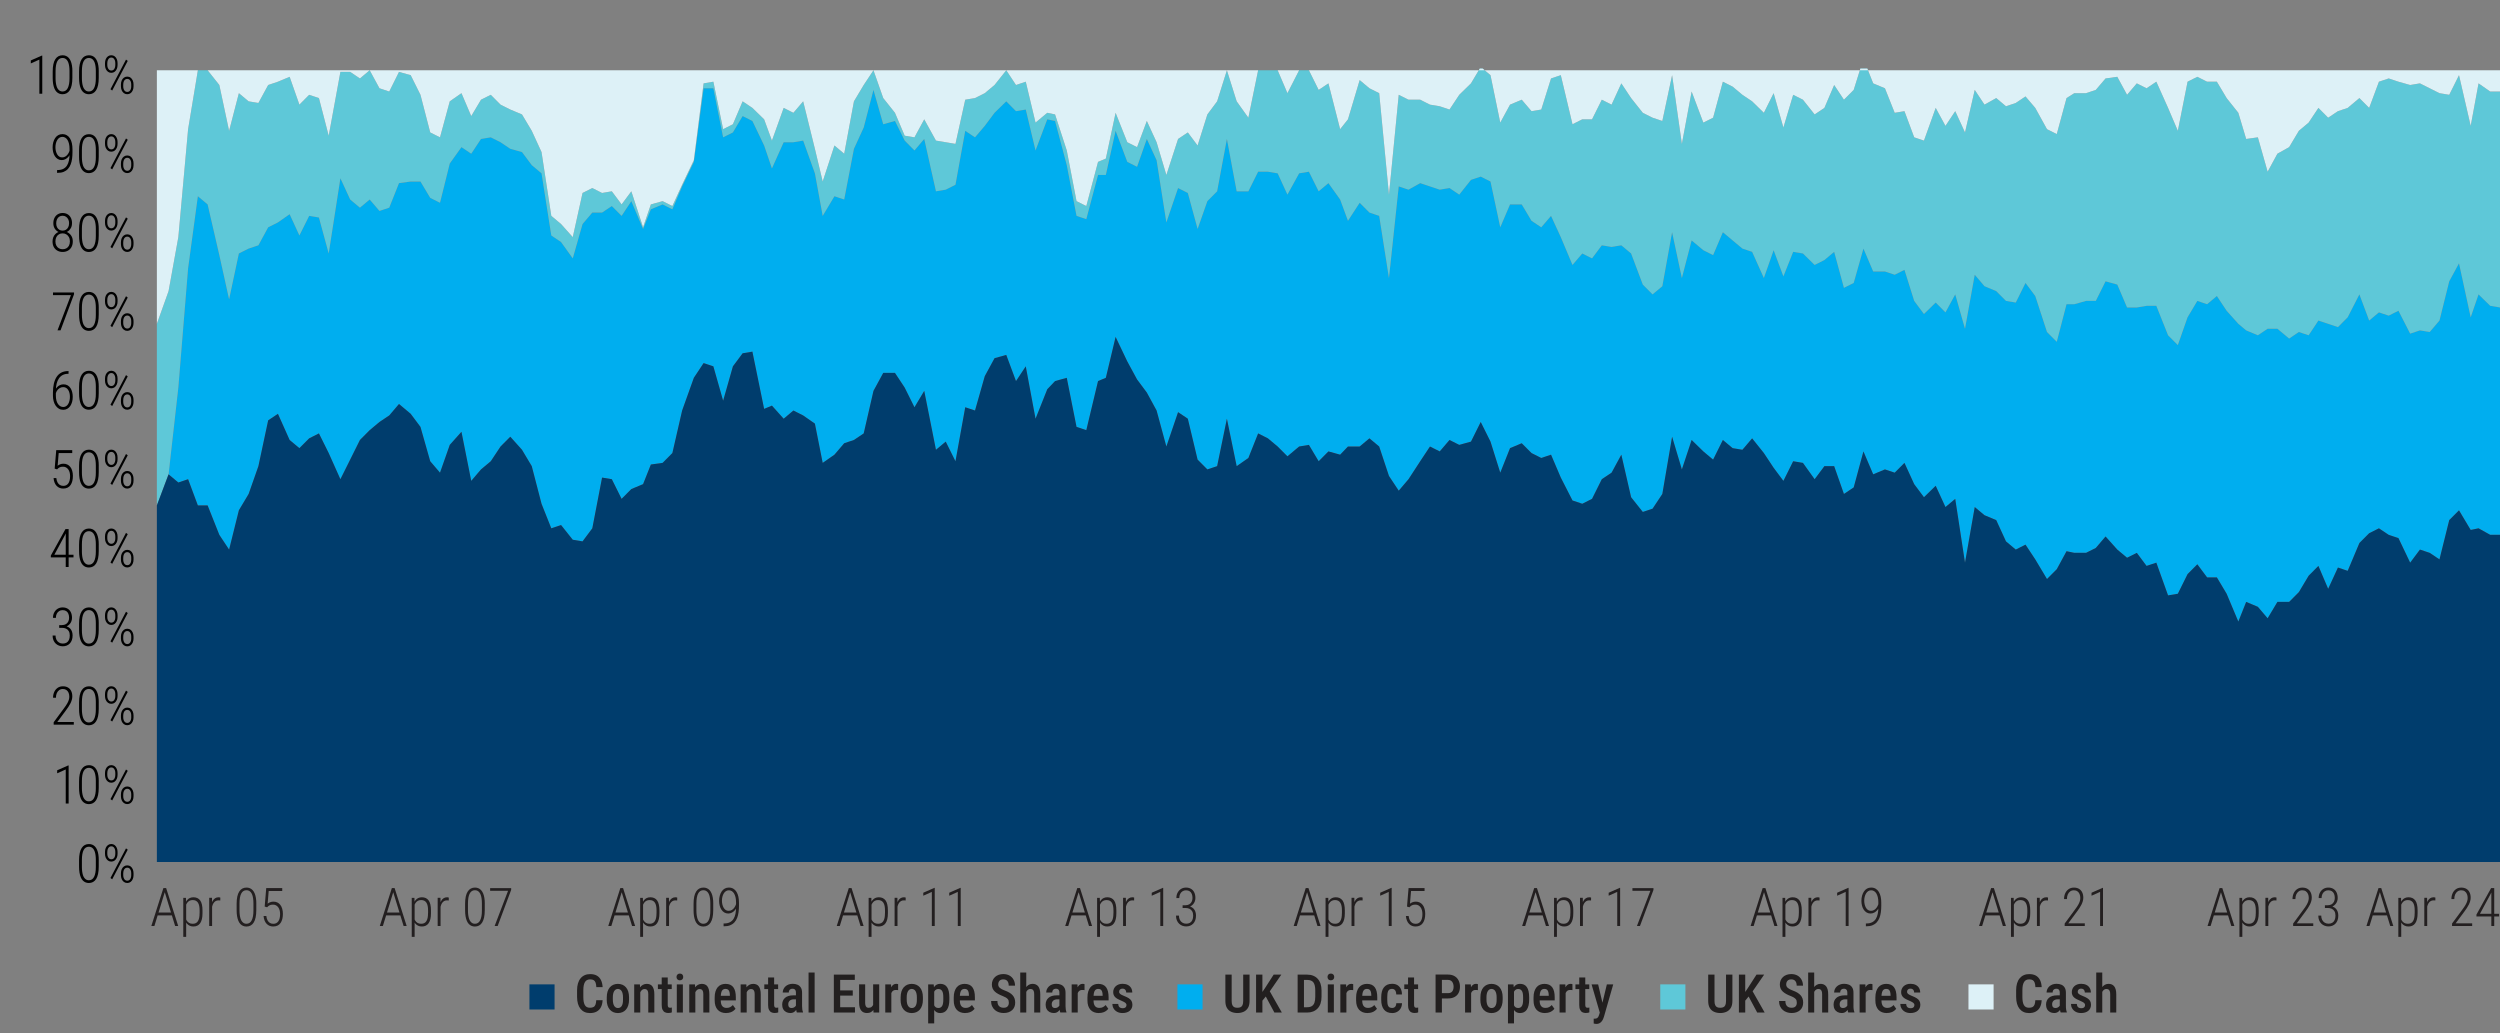 <svg xmlns="http://www.w3.org/2000/svg" xmlns:xlink="http://www.w3.org/1999/xlink" viewBox="0 0 750 310"><rect x="0" y="0" width="750" height="310" fill="#808080" stroke="none"/><defs><style> .cls-1 { fill: none; } .cls-2 { fill: #231f20; } .cls-3 { fill: #ddf1f7; } .cls-4 { fill: #00aeef; } .cls-5 { fill: #003d6d; } .cls-6 { clip-path: url(#clippath-1); } .cls-7 { clip-path: url(#clippath-3); } .cls-8 { clip-path: url(#clippath-2); } .cls-9 { fill: #221f1f; } .cls-10 { clip-path: url(#clippath); } .cls-11 { fill: #5ec8d8; } </style><clipPath id="clippath"><rect class="cls-1" x="47.06" y="20.59" width="702.94" height="238.5"></rect></clipPath><clipPath id="clippath-1"><rect class="cls-1" x="47.06" y="20.59" width="702.94" height="238.5"></rect></clipPath><clipPath id="clippath-2"><rect class="cls-1" x="47.06" y="20.59" width="702.94" height="238.5"></rect></clipPath><clipPath id="clippath-3"><rect class="cls-1" x="47.06" y="20.59" width="702.94" height="238.5"></rect></clipPath></defs><g id="Graph"><g class="cls-10"><polygon class="cls-4" points="47.06 151.62 50.57 142.29 53.5 116.28 56.43 80.46 59.36 58.87 62.29 61.32 65.8 76.53 68.73 89.78 71.66 76.04 74.59 74.57 77.52 73.59 80.45 68.19 83.38 66.72 86.89 64.26 89.82 70.64 92.75 64.76 95.68 65.25 98.61 76.04 102.12 53.47 105.05 59.85 107.98 62.3 110.91 59.85 113.84 63.28 116.77 62.3 119.7 54.94 123.21 54.45 126.14 54.45 129.07 59.36 132 60.83 134.93 49.05 138.44 44.14 141.37 46.11 144.3 41.69 147.23 41.2 150.16 42.67 153.09 44.64 156.6 45.62 159.53 49.54 162.46 52 165.39 70.64 168.32 72.61 171.83 77.51 174.76 67.21 177.69 63.77 180.62 63.77 183.55 61.81 186.48 64.76 189.4 60.34 192.92 68.68 195.26 62.79 198.78 61.32 201.71 62.79 204.64 55.92 208.15 48.56 211.08 26.48 214.01 26.48 216.94 41.2 219.87 39.73 222.79 34.82 225.72 36.29 229.24 43.65 231.58 50.52 235.1 42.67 238.02 42.67 240.95 42.18 244.47 52 246.81 64.76 250.33 58.87 253.26 59.85 256.18 44.64 259.11 38.26 262.04 26.97 264.97 37.27 268.49 36.29 271.41 42.18 274.34 45.13 277.27 41.69 280.79 57.39 283.72 56.9 286.64 55.43 289.57 39.24 292.5 41.2 295.43 37.76 298.36 33.84 301.88 30.4 304.8 33.35 307.73 32.86 310.66 45.13 314.18 35.8 316.52 36.29 320.03 49.54 322.96 64.76 325.89 65.74 329.41 52.49 331.75 52.49 334.68 39.24 338.19 48.56 341.12 50.03 344.05 41.69 346.98 48.07 349.91 66.72 353.42 56.41 356.35 57.89 359.28 68.68 362.21 60.34 365.14 57.39 368.07 41.69 371 57.39 374.51 57.39 377.44 51.51 380.37 51.51 383.3 52 386.23 58.38 389.74 52 392.67 51.51 395.6 57.39 398.53 54.94 402.04 59.85 404.39 66.23 407.9 60.83 410.83 63.77 413.76 64.76 416.69 83.4 419.62 55.92 422.55 56.9 426.06 54.94 428.99 55.92 431.92 56.9 434.85 56.41 437.78 58.38 441.29 53.96 444.22 52.98 447.15 54.45 450.08 68.19 453.01 61.32 456.52 61.32 459.45 66.23 462.38 68.19 465.31 64.76 468.24 71.14 471.75 79.48 474.68 76.04 477.61 77.51 480.54 73.59 483.47 74.08 486.4 73.59 489.33 76.04 492.84 85.37 495.77 88.31 498.7 85.86 501.63 69.66 504.56 83.4 507.49 72.12 511 75.06 513.93 76.53 516.86 69.66 519.79 72.12 522.72 74.57 525.64 75.55 529.16 83.4 532.09 75.06 535.02 82.91 537.95 75.55 540.88 76.04 544.39 79.48 547.32 78.01 550.25 75.55 553.18 86.35 556.11 84.88 559.03 74.57 561.96 81.44 565.48 81.44 568.41 82.42 571.34 80.95 574.26 90.27 577.19 94.2 580.71 90.76 583.64 93.71 586.57 88.31 589.5 98.62 592.42 82.42 595.35 85.86 598.87 87.33 601.8 90.27 604.73 90.76 607.65 84.88 610.58 88.8 614.1 99.6 617.03 102.54 619.96 91.26 622.3 91.26 625.81 90.27 628.74 90.27 631.67 84.39 635.19 85.37 638.12 92.24 641.04 92.24 643.97 91.75 646.9 91.75 650.42 100.58 653.35 103.52 656.27 95.18 659.2 90.27 662.13 91.26 665.06 88.8 667.99 93.22 671.5 97.14 673.85 99.11 677.36 100.58 680.29 98.62 683.22 98.62 686.74 101.56 689.66 99.6 692.59 100.58 695.52 96.16 698.45 97.14 701.38 98.13 704.31 95.18 707.82 88.31 710.75 96.16 713.68 93.71 716.61 94.69 719.54 93.22 723.05 100.09 725.98 99.11 728.91 99.6 731.84 96.16 734.77 84.39 737.7 78.99 741.21 95.18 743.56 88.31 747.07 91.75 750 92.24 750 160.45 747.07 160.45 743.56 158.49 741.21 158.98 737.7 153.09 734.77 156.03 731.84 167.81 728.91 165.85 725.98 164.87 723.05 168.79 719.54 161.43 716.61 160.45 713.68 158.49 710.75 159.96 707.82 162.9 704.31 171.25 701.38 170.26 698.45 176.64 695.52 169.77 692.59 172.72 689.66 177.63 686.74 180.57 683.22 180.57 680.29 185.48 677.36 182.04 673.85 180.57 671.5 186.46 667.99 178.12 665.06 173.21 662.13 173.21 659.2 169.28 656.27 172.23 653.35 178.12 650.42 178.61 646.9 168.79 643.97 169.77 641.04 165.85 638.12 167.32 635.19 164.87 631.67 160.94 628.74 164.38 625.81 165.85 622.3 165.85 619.96 165.36 617.03 170.76 614.1 173.7 610.58 167.81 607.65 163.39 604.73 164.87 601.8 162.41 598.87 156.03 595.35 154.56 592.42 152.11 589.5 168.79 586.57 149.65 583.64 152.11 580.71 145.73 577.19 149.16 574.26 145.24 571.34 138.86 568.41 141.8 565.48 140.82 561.96 142.29 559.03 135.42 556.11 146.22 553.18 148.18 550.25 139.84 547.32 139.84 544.39 143.76 540.88 138.86 537.95 138.37 535.02 144.26 532.09 140.33 529.16 135.91 525.64 131.5 522.72 134.93 519.79 134.44 516.86 131.99 513.93 137.88 511 135.42 507.49 131.99 504.56 140.82 501.63 131.01 498.7 148.18 495.77 152.6 492.84 153.58 489.33 149.16 486.4 136.4 483.47 141.8 480.54 143.76 477.61 149.65 474.68 151.13 471.75 150.14 468.24 143.27 465.31 136.4 462.38 137.39 459.45 135.91 456.52 132.97 453.01 134.44 450.08 141.8 447.15 132.48 444.22 126.59 441.29 132.48 437.78 133.46 434.85 131.99 431.92 135.42 428.99 133.95 426.06 138.37 422.55 143.76 419.62 147.2 416.69 142.78 413.76 133.95 410.83 131.5 407.9 133.95 404.39 133.95 402.04 136.4 398.53 135.42 395.6 138.37 392.67 133.46 389.74 133.95 386.23 136.89 383.3 133.95 380.37 131.5 377.44 130.02 374.51 137.39 371 139.84 368.07 125.61 365.14 139.84 362.21 140.82 359.28 137.88 356.35 125.61 353.42 123.64 349.91 133.95 346.98 123.15 344.05 117.76 341.12 113.83 338.19 108.43 334.68 101.07 331.75 113.34 329.41 114.32 325.89 129.04 322.96 128.06 320.03 113.34 316.52 114.32 314.18 116.77 310.66 125.61 307.73 109.9 304.8 114.32 301.88 106.47 298.36 107.45 295.43 112.85 292.5 123.15 289.57 122.17 286.64 138.37 283.72 132.48 280.79 134.93 277.27 117.26 274.34 122.17 271.41 116.28 268.49 111.87 264.97 111.87 262.04 117.26 259.11 130.02 256.18 131.99 253.26 132.97 250.33 136.4 246.81 138.86 244.47 127.08 240.95 124.63 238.02 123.15 235.1 125.61 231.58 121.68 229.24 122.66 225.72 105.49 222.79 105.98 219.87 109.9 216.94 120.21 214.01 109.9 211.08 108.92 208.15 113.34 204.64 123.15 201.71 135.91 198.78 138.86 195.26 139.35 192.92 145.24 189.4 146.71 186.48 149.65 183.55 143.76 180.62 143.27 177.69 158.49 174.76 162.41 171.83 161.92 168.32 157.51 165.39 158.49 162.46 151.13 159.53 139.84 156.6 134.93 153.09 131.01 150.16 133.95 147.23 138.37 144.3 140.82 141.37 144.26 138.44 129.53 134.93 133.46 132 141.8 129.07 138.37 126.14 128.06 123.21 124.14 119.7 121.19 116.77 124.63 113.84 126.59 110.91 129.04 107.98 131.99 105.05 137.88 102.12 143.76 98.61 135.91 95.68 130.02 92.75 131.5 89.82 134.44 86.89 131.99 83.38 124.14 80.45 126.1 77.52 139.84 74.59 148.18 71.66 153.09 68.73 164.87 65.8 160.45 62.29 151.62 59.36 151.62 56.43 143.76 53.5 144.75 50.57 142.29 47.06 151.62"></polygon></g><g class="cls-6"><polygon class="cls-11" points="47.06 97.14 50.57 87.33 53.5 71.14 56.43 38.75 59.36 21.08 62.29 21.08 65.8 25.5 68.73 39.24 71.66 27.95 74.59 30.4 77.52 30.89 80.45 25.5 83.38 24.51 86.89 23.04 89.82 31.39 92.75 28.44 95.68 29.42 98.61 40.71 102.12 21.57 105.05 21.57 107.98 23.53 110.91 21.08 113.84 26.48 116.77 27.46 119.7 21.57 123.21 22.55 126.14 28.44 129.07 39.73 132 41.2 134.93 30.4 138.44 27.95 141.37 34.82 144.3 29.91 147.23 28.44 150.16 31.39 153.09 32.86 156.6 34.33 159.53 39.24 162.46 45.62 165.39 64.76 168.32 67.21 171.83 71.14 174.76 57.89 177.69 56.41 180.62 57.89 183.55 57.39 186.48 61.32 189.4 57.39 192.92 68.19 195.26 61.32 198.78 60.34 201.71 61.81 204.64 55.43 208.15 48.07 211.08 25.01 214.01 24.51 216.94 38.75 219.87 37.27 222.79 30.4 225.72 32.37 229.24 35.8 231.58 42.18 235.1 32.37 238.02 33.84 240.95 30.4 244.47 44.64 246.81 54.45 250.33 43.65 253.26 46.11 256.18 30.4 259.11 25.5 262.04 21.08 264.97 29.42 268.49 33.84 271.41 40.71 274.34 41.2 277.27 35.8 280.79 42.18 283.72 42.67 286.64 43.16 289.57 29.91 292.5 29.42 295.43 27.95 298.36 25.5 301.88 21.08 304.8 25.5 307.73 24.51 310.66 36.78 314.18 33.84 316.52 34.33 320.03 45.13 322.96 60.34 325.89 61.81 329.41 48.56 331.75 47.58 334.68 33.84 338.19 42.67 341.12 44.14 344.05 36.29 346.98 42.67 349.91 52.49 353.42 41.69 356.35 39.73 359.28 43.65 362.21 34.33 365.14 30.4 368.07 21.08 371 30.4 374.51 35.31 377.44 21.08 380.37 21.08 383.3 21.08 386.23 27.95 389.74 21.08 392.67 21.08 395.6 26.97 398.53 25.01 402.04 38.75 404.39 35.8 407.9 24.02 410.83 26.48 413.76 27.95 416.69 58.38 419.62 28.44 422.55 29.91 426.06 29.91 428.99 31.39 431.92 31.88 434.85 32.86 437.78 28.44 441.29 25.01 444.22 20.1 447.15 22.55 450.08 36.78 453.01 31.39 456.52 29.91 459.45 33.35 462.38 32.86 465.31 23.53 468.24 22.55 471.75 37.27 474.68 35.8 477.61 35.8 480.54 29.91 483.47 31.39 486.4 25.01 489.33 29.42 492.84 33.84 495.77 35.31 498.7 36.29 501.63 22.55 504.56 43.16 507.49 27.46 511 36.78 513.93 35.31 516.86 24.51 519.79 25.99 522.72 28.44 525.64 30.4 529.16 33.84 532.09 27.95 535.02 38.26 537.95 28.44 540.88 29.91 544.39 34.33 547.32 32.37 550.25 25.5 553.18 29.91 556.11 26.97 559.03 17.64 561.96 25.01 565.48 26.48 568.41 33.84 571.34 33.35 574.26 41.2 577.19 42.18 580.71 32.37 583.64 37.76 586.57 33.35 589.5 39.73 592.42 26.97 595.35 31.39 598.87 29.42 601.8 31.88 604.73 30.89 607.65 28.93 610.58 32.37 614.1 38.75 617.03 40.22 619.96 29.42 622.3 27.95 625.81 27.95 628.74 26.97 631.67 23.53 635.19 23.04 638.12 28.44 641.04 25.01 643.97 26.48 646.9 24.51 650.42 32.37 653.35 39.24 656.27 24.51 659.2 23.04 662.13 24.51 665.06 24.51 667.99 29.42 671.5 33.84 673.85 41.69 677.36 41.2 680.29 51.51 683.22 46.11 686.74 44.14 689.66 39.24 692.59 36.78 695.52 32.37 698.45 35.31 701.38 33.35 704.31 32.37 707.82 29.42 710.75 32.37 713.68 24.51 716.61 23.53 719.54 24.51 723.05 25.5 725.98 25.01 728.91 26.48 731.84 27.95 734.77 28.44 737.7 22.55 741.21 37.76 743.56 25.01 747.07 27.46 750 27.46 750 92.24 747.07 91.75 743.56 88.31 741.21 95.18 737.7 78.99 734.77 84.39 731.84 96.16 728.91 99.6 725.98 99.11 723.05 100.09 719.54 93.22 716.61 94.69 713.68 93.71 710.75 96.16 707.82 88.31 704.31 95.18 701.38 98.13 698.45 97.14 695.52 96.16 692.59 100.58 689.66 99.6 686.74 101.56 683.22 98.62 680.29 98.62 677.36 100.58 673.85 99.11 671.5 97.14 667.99 93.22 665.06 88.8 662.13 91.26 659.2 90.27 656.27 95.18 653.35 103.52 650.42 100.58 646.9 91.75 643.97 91.75 641.04 92.24 638.12 92.24 635.19 85.37 631.67 84.39 628.74 90.27 625.81 90.27 622.3 91.26 619.96 91.26 617.03 102.54 614.1 99.6 610.58 88.8 607.65 84.88 604.73 90.76 601.8 90.27 598.87 87.33 595.35 85.86 592.42 82.42 589.5 98.62 586.57 88.31 583.64 93.71 580.71 90.76 577.19 94.2 574.26 90.27 571.34 80.95 568.41 82.42 565.48 81.44 561.96 81.44 559.03 74.57 556.11 84.88 553.18 86.35 550.25 75.55 547.32 78.01 544.39 79.48 540.88 76.04 537.95 75.55 535.02 82.91 532.09 75.06 529.16 83.4 525.64 75.55 522.72 74.57 519.79 72.12 516.86 69.66 513.93 76.53 511 75.06 507.49 72.12 504.56 83.4 501.63 69.66 498.7 85.86 495.77 88.31 492.84 85.37 489.33 76.04 486.4 73.59 483.47 74.08 480.54 73.59 477.61 77.51 474.68 76.04 471.75 79.48 468.24 71.14 465.31 64.76 462.38 68.19 459.45 66.23 456.52 61.32 453.01 61.32 450.08 68.19 447.15 54.45 444.22 52.98 441.29 53.96 437.78 58.38 434.85 56.41 431.92 56.9 428.99 55.92 426.06 54.94 422.55 56.9 419.62 55.92 416.69 83.4 413.76 64.76 410.83 63.77 407.9 60.83 404.39 66.23 402.04 59.85 398.53 54.94 395.6 57.39 392.67 51.51 389.74 52 386.23 58.38 383.3 52 380.37 51.51 377.44 51.51 374.51 57.39 371 57.39 368.07 41.69 365.14 57.39 362.21 60.34 359.28 68.68 356.35 57.89 353.42 56.41 349.91 66.72 346.98 48.07 344.05 41.69 341.12 50.03 338.19 48.56 334.68 39.24 331.75 52.49 329.41 52.49 325.89 65.74 322.96 64.76 320.03 49.54 316.52 36.29 314.18 35.8 310.66 45.13 307.73 32.86 304.8 33.35 301.88 30.4 298.36 33.84 295.43 37.76 292.5 41.2 289.57 39.24 286.64 55.43 283.72 56.9 280.79 57.39 277.27 41.69 274.34 45.13 271.41 42.18 268.49 36.29 264.97 37.27 262.04 26.97 259.11 38.26 256.18 44.64 253.26 59.85 250.33 58.87 246.81 64.76 244.47 52 240.95 42.18 238.02 42.67 235.1 42.67 231.58 50.52 229.24 43.65 225.72 36.29 222.79 34.82 219.87 39.73 216.94 41.2 214.01 26.48 211.08 26.48 208.15 48.56 204.64 55.92 201.71 62.79 198.78 61.32 195.26 62.79 192.92 68.68 189.4 60.34 186.48 64.76 183.55 61.81 180.62 63.77 177.69 63.77 174.76 67.21 171.83 77.51 168.32 72.61 165.39 70.64 162.46 52 159.53 49.54 156.6 45.62 153.09 44.64 150.16 42.67 147.23 41.2 144.3 41.69 141.37 46.11 138.44 44.14 134.93 49.05 132 60.83 129.07 59.36 126.14 54.45 123.21 54.45 119.7 54.94 116.77 62.3 113.84 63.28 110.91 59.85 107.98 62.3 105.05 59.85 102.12 53.47 98.61 76.04 95.68 65.25 92.75 64.76 89.82 70.64 86.89 64.26 83.38 66.72 80.45 68.19 77.52 73.59 74.59 74.57 71.66 76.04 68.73 89.78 65.8 76.53 62.29 61.32 59.36 58.87 56.43 80.46 53.5 116.28 50.57 142.29 47.06 151.62 47.06 97.14"></polygon></g><g class="cls-8"><polygon class="cls-3" points="47.06 21.08 50.57 21.08 53.5 21.08 56.43 21.08 59.36 21.08 62.29 21.08 65.8 21.08 68.73 21.08 71.66 21.08 74.59 21.08 77.52 21.08 80.45 21.08 83.38 21.08 86.89 21.08 89.82 21.08 92.75 21.08 95.68 21.08 98.61 21.08 102.12 21.08 105.05 21.08 107.98 21.08 110.91 21.08 113.84 21.08 116.77 21.08 119.7 21.08 123.21 21.08 126.14 21.08 129.07 21.08 132 21.08 134.93 21.08 138.44 21.08 141.37 21.08 144.3 21.08 147.23 21.08 150.16 21.08 153.09 21.08 156.6 21.08 159.53 21.08 162.46 21.08 165.39 21.08 168.32 21.08 171.83 21.08 174.76 21.08 177.69 21.08 180.62 21.08 183.55 21.08 186.48 21.08 189.4 21.08 192.92 21.08 195.26 21.08 198.78 21.08 201.71 21.08 204.64 21.08 208.15 21.08 211.08 21.08 214.01 21.08 216.94 21.08 219.87 21.08 222.79 21.08 225.72 21.08 229.24 21.08 231.58 21.08 235.1 21.08 238.02 21.08 240.95 21.08 244.47 21.08 246.81 21.08 250.33 21.08 253.26 21.08 256.18 21.08 259.11 21.08 262.04 21.08 264.97 21.08 268.49 21.08 271.41 21.08 274.34 21.08 277.27 21.08 280.79 21.08 283.72 21.08 286.64 21.08 289.57 21.08 292.5 21.08 295.43 21.08 298.36 21.08 301.88 21.08 304.8 21.08 307.73 21.08 310.66 21.08 314.18 21.08 316.52 21.08 320.03 21.08 322.96 21.08 325.89 21.08 329.41 21.08 331.75 21.08 334.68 21.08 338.19 21.08 341.12 21.08 344.05 21.08 346.98 21.08 349.91 21.08 353.42 21.08 356.35 21.08 359.28 21.08 362.21 21.08 365.14 21.08 368.07 21.08 371 21.08 374.51 21.08 377.44 21.08 380.37 21.08 383.3 21.08 386.23 21.08 389.74 21.08 392.67 21.08 395.6 21.08 398.53 21.08 402.04 21.08 404.39 21.08 407.9 21.08 410.83 21.08 413.76 21.08 416.69 21.08 419.62 21.08 422.55 21.08 426.06 21.08 428.99 21.08 431.92 21.08 434.85 21.08 437.78 21.08 441.29 21.08 444.22 21.08 447.15 21.08 450.08 21.08 453.01 21.08 456.52 21.08 459.45 21.08 462.38 21.08 465.31 21.08 468.24 21.08 471.75 21.08 474.68 21.08 477.61 21.08 480.54 21.08 483.47 21.08 486.4 21.08 489.33 21.08 492.84 21.08 495.77 21.08 498.7 21.08 501.63 21.08 504.56 21.08 507.49 21.08 511 21.08 513.93 21.08 516.86 21.08 519.79 21.08 522.72 21.08 525.64 21.08 529.16 21.08 532.09 21.08 535.02 21.08 537.95 21.08 540.88 21.08 544.39 21.08 547.32 21.08 550.25 21.08 553.18 21.08 556.11 21.08 559.03 21.08 561.96 21.08 565.48 21.08 568.41 21.08 571.34 21.08 574.26 21.08 577.19 21.08 580.71 21.08 583.64 21.08 586.57 21.08 589.5 21.08 592.42 21.08 595.35 21.08 598.87 21.08 601.8 21.08 604.73 21.08 607.65 21.08 610.58 21.08 614.1 21.08 617.03 21.08 619.96 21.08 622.3 21.08 625.81 21.08 628.74 21.08 631.67 21.08 635.19 21.08 638.12 21.08 641.04 21.08 643.97 21.08 646.9 21.08 650.42 21.08 653.35 21.08 656.27 21.08 659.2 21.08 662.13 21.08 665.06 21.08 667.99 21.08 671.5 21.08 673.85 21.08 677.36 21.08 680.29 21.08 683.22 21.08 686.74 21.08 689.66 21.08 692.59 21.08 695.52 21.08 698.45 21.08 701.38 21.08 704.31 21.08 707.82 21.08 710.75 21.08 713.68 21.08 716.61 21.08 719.54 21.08 723.05 21.08 725.98 21.08 728.91 21.08 731.84 21.08 734.77 21.08 737.7 21.08 741.21 21.08 743.56 21.08 747.07 21.08 750 21.08 750 27.46 747.07 27.46 743.56 25.01 741.21 37.76 737.7 22.55 734.77 28.44 731.84 27.95 728.91 26.48 725.98 25.01 723.05 25.5 719.54 24.51 716.61 23.53 713.68 24.51 710.75 32.37 707.82 29.42 704.31 32.37 701.38 33.35 698.45 35.31 695.52 32.37 692.59 36.78 689.66 39.24 686.74 44.14 683.22 46.11 680.29 51.51 677.36 41.2 673.85 41.69 671.5 33.84 667.99 29.42 665.06 24.51 662.13 24.51 659.2 23.04 656.27 24.51 653.35 39.24 650.42 32.37 646.9 24.51 643.97 26.48 641.04 25.01 638.12 28.44 635.19 23.04 631.67 23.53 628.74 26.97 625.81 27.95 622.3 27.95 619.96 29.42 617.03 40.22 614.1 38.75 610.58 32.37 607.65 28.93 604.73 30.89 601.8 31.88 598.87 29.42 595.35 31.39 592.42 26.97 589.5 39.73 586.57 33.35 583.64 37.76 580.71 32.37 577.19 42.18 574.26 41.2 571.34 33.35 568.41 33.84 565.48 26.48 561.96 25.01 559.03 17.64 556.11 26.97 553.18 29.91 550.25 25.5 547.32 32.37 544.39 34.33 540.88 29.91 537.95 28.44 535.02 38.26 532.09 27.95 529.16 33.84 525.64 30.4 522.72 28.44 519.79 25.99 516.86 24.51 513.93 35.31 511 36.78 507.49 27.46 504.56 43.16 501.63 22.55 498.7 36.29 495.77 35.31 492.84 33.84 489.33 29.42 486.4 25.01 483.47 31.39 480.54 29.91 477.61 35.8 474.68 35.8 471.75 37.27 468.24 22.55 465.31 23.53 462.38 32.86 459.45 33.35 456.52 29.91 453.01 31.39 450.08 36.78 447.15 22.55 444.22 20.1 441.29 25.01 437.78 28.44 434.85 32.86 431.92 31.88 428.99 31.39 426.06 29.91 422.55 29.91 419.62 28.44 416.69 58.38 413.76 27.95 410.83 26.48 407.9 24.02 404.39 35.8 402.04 38.75 398.53 25.01 395.6 26.97 392.67 21.08 389.74 21.08 386.23 27.95 383.3 21.08 380.37 21.08 377.44 21.08 374.51 35.31 371 30.4 368.07 21.08 365.14 30.4 362.21 34.33 359.28 43.65 356.35 39.73 353.42 41.69 349.91 52.49 346.98 42.67 344.05 36.29 341.12 44.14 338.19 42.67 334.68 33.84 331.75 47.58 329.41 48.56 325.89 61.81 322.96 60.34 320.03 45.13 316.52 34.33 314.18 33.84 310.66 36.78 307.73 24.51 304.8 25.5 301.88 21.08 298.36 25.5 295.43 27.95 292.5 29.42 289.57 29.91 286.64 43.16 283.72 42.67 280.79 42.18 277.27 35.8 274.34 41.2 271.41 40.71 268.49 33.84 264.97 29.42 262.04 21.08 259.11 25.5 256.18 30.4 253.26 46.11 250.33 43.65 246.81 54.45 244.47 44.64 240.95 30.4 238.02 33.84 235.1 32.37 231.58 42.18 229.24 35.8 225.72 32.37 222.79 30.4 219.87 37.27 216.94 38.75 214.01 24.51 211.08 25.01 208.15 48.07 204.64 55.43 201.71 61.81 198.78 60.34 195.26 61.32 192.92 68.19 189.4 57.39 186.48 61.32 183.55 57.39 180.62 57.89 177.69 56.41 174.76 57.89 171.83 71.14 168.32 67.21 165.39 64.76 162.46 45.62 159.53 39.24 156.6 34.33 153.09 32.86 150.16 31.39 147.23 28.44 144.3 29.91 141.37 34.82 138.44 27.95 134.93 30.4 132 41.2 129.07 39.73 126.14 28.44 123.21 22.55 119.7 21.57 116.77 27.46 113.84 26.48 110.91 21.08 107.98 23.53 105.05 21.57 102.12 21.57 98.61 40.71 95.68 29.42 92.75 28.44 89.82 31.39 86.89 23.04 83.38 24.51 80.45 25.5 77.52 30.89 74.59 30.4 71.66 27.95 68.73 39.24 65.8 25.5 62.29 21.08 59.36 21.08 56.43 38.75 53.5 71.14 50.57 87.33 47.06 97.14 47.06 21.08"></polygon></g><g class="cls-7"><polygon class="cls-5" points="47.06 151.62 50.57 142.29 53.5 144.75 56.43 143.76 59.36 151.62 62.29 151.62 65.8 160.45 68.73 164.87 71.66 153.09 74.59 148.18 77.52 139.84 80.45 126.1 83.38 124.14 86.89 131.99 89.82 134.44 92.75 131.5 95.68 130.02 98.61 135.91 102.12 143.76 105.05 137.88 107.98 131.99 110.91 129.04 113.84 126.59 116.77 124.63 119.7 121.19 123.21 124.14 126.14 128.06 129.07 138.37 132 141.8 134.93 133.46 138.44 129.53 141.37 144.26 144.3 140.82 147.23 138.37 150.16 133.95 153.09 131.01 156.6 134.93 159.53 139.84 162.46 151.13 165.39 158.49 168.32 157.51 171.83 161.92 174.76 162.41 177.69 158.49 180.62 143.27 183.55 143.76 186.48 149.65 189.4 146.71 192.92 145.24 195.26 139.35 198.78 138.86 201.71 135.91 204.64 123.15 208.15 113.34 211.08 108.92 214.01 109.9 216.94 120.21 219.87 109.9 222.79 105.98 225.72 105.49 229.24 122.66 231.58 121.68 235.1 125.61 238.02 123.15 240.95 124.63 244.47 127.08 246.81 138.86 250.33 136.4 253.26 132.97 256.18 131.99 259.11 130.02 262.04 117.26 264.97 111.87 268.49 111.87 271.41 116.28 274.34 122.17 277.27 117.26 280.79 134.93 283.72 132.48 286.64 138.37 289.57 122.17 292.5 123.15 295.43 112.85 298.36 107.45 301.88 106.47 304.8 114.32 307.73 109.9 310.66 125.61 314.18 116.77 316.52 114.32 320.03 113.34 322.96 128.06 325.89 129.04 329.41 114.32 331.75 113.34 334.68 101.07 338.19 108.43 341.12 113.83 344.05 117.76 346.98 123.15 349.91 133.95 353.42 123.64 356.35 125.61 359.28 137.88 362.21 140.82 365.14 139.84 368.07 125.61 371 139.84 374.51 137.39 377.44 130.02 380.37 131.5 383.3 133.95 386.23 136.89 389.74 133.95 392.67 133.46 395.6 138.37 398.53 135.42 402.04 136.4 404.39 133.95 407.9 133.95 410.83 131.5 413.76 133.95 416.69 142.78 419.62 147.2 422.55 143.76 426.06 138.37 428.99 133.95 431.92 135.42 434.85 131.99 437.78 133.46 441.29 132.48 444.22 126.59 447.15 132.48 450.08 141.8 453.01 134.44 456.52 132.97 459.45 135.91 462.38 137.39 465.31 136.4 468.24 143.27 471.75 150.14 474.68 151.13 477.61 149.65 480.54 143.76 483.47 141.8 486.4 136.4 489.33 149.16 492.84 153.58 495.77 152.6 498.7 148.18 501.63 131.01 504.56 140.82 507.49 131.99 511 135.42 513.93 137.88 516.86 131.99 519.79 134.44 522.72 134.93 525.64 131.5 529.16 135.91 532.09 140.33 535.02 144.26 537.95 138.37 540.88 138.86 544.39 143.76 547.32 139.84 550.25 139.84 553.18 148.18 556.11 146.22 559.03 135.42 561.96 142.29 565.48 140.82 568.41 141.8 571.34 138.86 574.26 145.24 577.19 149.16 580.71 145.73 583.64 152.11 586.57 149.65 589.5 168.79 592.42 152.11 595.35 154.56 598.87 156.03 601.8 162.41 604.73 164.87 607.65 163.39 610.58 167.81 614.1 173.7 617.03 170.76 619.96 165.36 622.3 165.85 625.81 165.85 628.74 164.38 631.67 160.94 635.19 164.87 638.12 167.32 641.04 165.85 643.97 169.77 646.9 168.79 650.42 178.61 653.35 178.12 656.27 172.23 659.2 169.28 662.13 173.21 665.06 173.21 667.99 178.12 671.5 186.46 673.85 180.57 677.36 182.04 680.29 185.48 683.22 180.57 686.74 180.57 689.66 177.63 692.59 172.72 695.52 169.77 698.45 176.64 701.38 170.26 704.31 171.25 707.82 162.9 710.75 159.96 713.68 158.49 716.61 160.45 719.54 161.43 723.05 168.79 725.98 164.87 728.91 165.85 731.84 167.81 734.77 156.03 737.7 153.09 741.21 158.98 743.56 158.49 747.07 160.45 750 160.45 750 258.6 747.07 258.6 743.56 258.6 741.21 258.6 737.7 258.6 734.77 258.6 731.84 258.6 728.91 258.6 725.98 258.6 723.05 258.6 719.54 258.6 716.61 258.6 713.68 258.6 710.75 258.6 707.82 258.6 704.31 258.6 701.38 258.6 698.45 258.6 695.52 258.6 692.59 258.6 689.66 258.6 686.74 258.6 683.22 258.6 680.29 258.6 677.36 258.6 673.85 258.6 671.5 258.6 667.99 258.6 665.06 258.6 662.13 258.6 659.2 258.6 656.27 258.6 653.35 258.6 650.42 258.6 646.9 258.6 643.97 258.6 641.04 258.6 638.12 258.6 635.19 258.6 631.67 258.6 628.74 258.6 625.81 258.6 622.3 258.6 619.96 258.6 617.03 258.6 614.1 258.6 610.58 258.6 607.65 258.6 604.73 258.6 601.8 258.6 598.87 258.6 595.35 258.6 592.42 258.6 589.5 258.6 586.57 258.6 583.64 258.6 580.71 258.6 577.19 258.6 574.26 258.6 571.34 258.6 568.41 258.6 565.48 258.6 561.96 258.6 559.03 258.6 556.11 258.6 553.18 258.6 550.25 258.6 547.32 258.6 544.39 258.6 540.88 258.6 537.95 258.6 535.02 258.6 532.09 258.6 529.16 258.6 525.64 258.6 522.72 258.6 519.79 258.6 516.86 258.6 513.93 258.6 511 258.6 507.49 258.6 504.56 258.6 501.63 258.6 498.7 258.6 495.77 258.6 492.84 258.6 489.33 258.6 486.4 258.6 483.47 258.6 480.54 258.6 477.61 258.6 474.68 258.6 471.75 258.6 468.24 258.6 465.31 258.6 462.38 258.6 459.45 258.6 456.52 258.6 453.01 258.6 450.08 258.6 447.15 258.6 444.22 258.6 441.29 258.6 437.78 258.6 434.85 258.6 431.92 258.6 428.99 258.6 426.06 258.6 422.55 258.6 419.62 258.6 416.69 258.6 413.76 258.6 410.83 258.6 407.9 258.6 404.39 258.6 402.04 258.6 398.53 258.6 395.6 258.6 392.67 258.6 389.74 258.6 386.23 258.6 383.3 258.6 380.37 258.6 377.44 258.6 374.51 258.6 371 258.6 368.07 258.6 365.14 258.6 362.21 258.6 359.28 258.6 356.35 258.6 353.42 258.6 349.91 258.6 346.98 258.6 344.05 258.6 341.12 258.6 338.19 258.6 334.68 258.6 331.75 258.6 329.41 258.6 325.89 258.6 322.96 258.6 320.03 258.6 316.52 258.6 314.18 258.6 310.66 258.6 307.73 258.6 304.8 258.6 301.88 258.6 298.36 258.6 295.43 258.6 292.5 258.6 289.57 258.6 286.64 258.6 283.72 258.6 280.79 258.6 277.27 258.6 274.34 258.6 271.41 258.6 268.49 258.6 264.97 258.6 262.04 258.6 259.11 258.6 256.18 258.6 253.26 258.6 250.33 258.6 246.81 258.6 244.47 258.6 240.95 258.6 238.02 258.6 235.1 258.6 231.58 258.6 229.24 258.6 225.72 258.6 222.79 258.6 219.87 258.6 216.94 258.6 214.01 258.6 211.08 258.6 208.15 258.6 204.64 258.6 201.71 258.6 198.78 258.6 195.26 258.6 192.92 258.6 189.4 258.6 186.48 258.6 183.55 258.6 180.62 258.6 177.69 258.6 174.76 258.6 171.83 258.6 168.32 258.6 165.39 258.6 162.46 258.6 159.53 258.6 156.6 258.6 153.09 258.6 150.16 258.6 147.23 258.6 144.3 258.6 141.37 258.6 138.44 258.6 134.93 258.6 132 258.6 129.07 258.6 126.14 258.6 123.21 258.6 119.7 258.6 116.77 258.6 113.84 258.6 110.91 258.6 107.98 258.6 105.05 258.6 102.12 258.6 98.61 258.6 95.68 258.6 92.75 258.6 89.82 258.6 86.89 258.6 83.38 258.6 80.45 258.6 77.52 258.6 74.59 258.6 71.66 258.6 68.73 258.6 65.8 258.6 62.29 258.6 59.36 258.6 56.43 258.6 53.5 258.6 50.57 258.6 47.06 258.6 47.06 151.62"></polygon></g></g><g id="Labels"><g><path d="M29.62,258.07v1.91c0,.84-.07,1.57-.2,2.19s-.33,1.13-.58,1.53-.56.7-.93.9-.78.3-1.24.3c-.36,0-.7-.06-1.01-.19s-.58-.32-.82-.57-.45-.58-.61-.97-.29-.85-.38-1.38-.13-1.13-.13-1.8v-1.91c0-.84.07-1.57.2-2.18s.33-1.11.59-1.51.57-.7.93-.89.78-.29,1.23-.29c.37,0,.71.06,1.02.19s.58.31.82.57.44.57.61.96.29.84.38,1.36.13,1.12.13,1.8ZM28.75,260.1v-2.15c0-.52-.03-.98-.09-1.4s-.14-.79-.25-1.1-.25-.58-.42-.79-.36-.37-.59-.48-.47-.16-.75-.16c-.34,0-.65.08-.91.25s-.48.42-.65.75-.31.74-.39,1.23-.13,1.06-.13,1.71v2.15c0,.51.03.98.09,1.39s.14.79.25,1.11.25.59.43.81.37.39.59.5.47.16.74.16c.35,0,.65-.09.91-.26s.48-.43.65-.77.3-.75.39-1.25.13-1.06.13-1.7Z"></path><path d="M31.5,256.15v-.6c0-.43.08-.83.23-1.18s.38-.64.66-.85.61-.32,1-.32.72.11,1,.32.5.5.65.85.23.75.23,1.18v.6c0,.42-.08.81-.23,1.16s-.37.64-.65.85-.61.32-1,.32-.72-.11-1-.32-.5-.5-.66-.85-.23-.74-.23-1.16ZM32.19,255.55v.6c0,.28.05.54.14.79s.23.45.4.61.4.24.67.24.49-.08.67-.23.3-.36.39-.62.13-.52.13-.79v-.6c0-.28-.04-.55-.13-.8s-.22-.46-.39-.62-.4-.24-.67-.24-.49.08-.67.24-.31.37-.4.62-.13.52-.13.8ZM38.32,254.9l-4.66,8.89-.52-.39,4.66-8.89.52.39ZM36.28,262.56v-.61c0-.43.08-.82.23-1.17s.37-.64.66-.85.62-.32,1-.32.73.11,1.01.32.5.5.65.85.23.75.23,1.17v.61c0,.43-.08.82-.23,1.17s-.37.64-.65.85-.61.32-1,.32-.72-.11-1.01-.32-.51-.5-.66-.85-.23-.75-.23-1.17ZM36.97,261.95v.61c0,.27.04.53.13.79s.22.46.4.62.41.24.68.24.49-.08.67-.23.3-.36.39-.61.13-.52.13-.8v-.61c0-.3-.04-.57-.13-.82s-.22-.45-.4-.61-.4-.23-.67-.23-.49.08-.66.23-.31.36-.4.61-.13.52-.13.82Z"></path></g><g><path d="M20.59,229.64v11.43h-.87v-10.23l-2.57,1.15v-.9l3.29-1.45h.15Z"></path><path d="M29.62,234.41v1.91c0,.84-.07,1.57-.2,2.19s-.33,1.13-.58,1.53-.56.7-.93.9-.78.3-1.24.3c-.36,0-.7-.06-1.01-.19s-.58-.32-.82-.57-.45-.58-.61-.97-.29-.85-.38-1.38-.13-1.13-.13-1.8v-1.91c0-.84.07-1.57.2-2.18s.33-1.11.59-1.51.57-.7.93-.89.78-.29,1.23-.29c.37,0,.71.06,1.02.19s.58.31.82.57c.24.25.44.57.61.96.17.39.29.84.38,1.36s.13,1.12.13,1.8ZM28.75,236.43v-2.15c0-.52-.03-.98-.09-1.4s-.14-.79-.25-1.1c-.11-.31-.25-.58-.42-.79-.17-.21-.36-.37-.59-.48-.22-.11-.47-.16-.75-.16-.34,0-.65.08-.91.25-.26.17-.48.42-.65.75-.17.33-.31.74-.39,1.23s-.13,1.06-.13,1.71v2.15c0,.51.03.98.09,1.39s.14.79.25,1.11.25.59.43.81.37.39.59.5.47.16.74.16c.35,0,.65-.09.91-.26s.48-.43.65-.77.3-.75.39-1.25.13-1.06.13-1.7Z"></path><path d="M31.5,232.49v-.6c0-.43.08-.83.23-1.18.16-.35.38-.64.66-.85.28-.21.61-.32,1-.32s.72.11,1,.32c.28.21.5.5.65.85.15.35.23.75.23,1.18v.6c0,.42-.08.81-.23,1.16s-.37.64-.65.85-.61.32-1,.32-.72-.11-1-.32-.5-.5-.66-.85-.23-.74-.23-1.16ZM32.19,231.89v.6c0,.28.05.54.14.79s.23.45.4.61.4.24.67.24.49-.08.67-.23.3-.36.39-.62.13-.52.13-.79v-.6c0-.28-.04-.55-.13-.8-.09-.25-.22-.46-.39-.62-.18-.16-.4-.24-.67-.24s-.49.08-.67.24c-.18.16-.31.37-.4.62-.09.26-.13.52-.13.8ZM38.32,231.24l-4.66,8.89-.52-.39,4.66-8.89.52.39ZM36.28,238.89v-.61c0-.43.08-.82.23-1.17s.37-.64.66-.85.62-.32,1-.32.73.11,1.01.32.5.5.65.85.23.75.23,1.17v.61c0,.43-.08.82-.23,1.17s-.37.64-.65.85-.61.32-1,.32-.72-.11-1.01-.32-.51-.5-.66-.85-.23-.75-.23-1.17ZM36.97,238.28v.61c0,.27.04.53.13.79s.22.46.4.62.41.24.68.24.49-.08.67-.23.3-.36.39-.61.13-.52.13-.8v-.61c0-.3-.04-.57-.13-.82s-.22-.45-.4-.61-.4-.23-.67-.23-.49.08-.66.23-.31.36-.4.61-.13.52-.13.82Z"></path></g><g><path d="M22.14,216.59v.82h-6.04v-.73l3.12-4.23c.39-.52.7-.98.93-1.38.23-.4.39-.76.49-1.09.1-.33.15-.64.15-.96,0-.45-.07-.85-.22-1.2-.15-.35-.37-.62-.65-.82-.29-.2-.64-.3-1.05-.3-.44,0-.81.11-1.12.34s-.55.54-.72.93c-.17.39-.25.85-.25,1.36h-.87c0-.63.12-1.2.35-1.72.23-.52.57-.93,1.02-1.25s.98-.47,1.6-.47c.58,0,1.08.12,1.5.36s.74.59.97,1.05c.23.46.34,1,.34,1.64,0,.34-.05.68-.15,1.03-.1.35-.24.69-.41,1.04-.17.35-.37.69-.6,1.03s-.46.67-.7,1l-2.65,3.57h4.98Z"></path><path d="M29.62,210.75v1.91c0,.84-.07,1.57-.2,2.19s-.33,1.13-.58,1.53c-.25.4-.56.7-.93.9s-.78.3-1.24.3c-.36,0-.7-.06-1.01-.19s-.58-.32-.82-.57-.45-.58-.61-.97-.29-.85-.38-1.38c-.09-.53-.13-1.13-.13-1.8v-1.91c0-.84.07-1.57.2-2.18s.33-1.11.59-1.51.57-.7.93-.89.78-.29,1.23-.29c.37,0,.71.06,1.02.19s.58.31.82.57c.24.25.44.57.61.96.17.39.29.84.38,1.36s.13,1.12.13,1.8ZM28.75,212.77v-2.15c0-.52-.03-.98-.09-1.4-.06-.42-.14-.79-.25-1.1-.11-.31-.25-.58-.42-.79-.17-.21-.36-.37-.59-.48-.22-.11-.47-.16-.75-.16-.34,0-.65.08-.91.25-.26.17-.48.42-.65.75-.17.33-.31.74-.39,1.23s-.13,1.06-.13,1.71v2.15c0,.51.03.98.09,1.39.06.42.14.79.25,1.11s.25.59.43.81c.17.22.37.39.59.5s.47.16.74.16c.35,0,.65-.09.91-.26.26-.17.48-.43.65-.77.17-.34.3-.75.39-1.25s.13-1.06.13-1.7Z"></path><path d="M31.5,208.82v-.6c0-.43.08-.83.23-1.18.16-.35.38-.64.66-.85.28-.21.61-.32,1-.32s.72.11,1,.32c.28.21.5.5.65.85.15.35.23.75.23,1.18v.6c0,.42-.08.81-.23,1.16-.15.35-.37.64-.65.85-.28.21-.61.32-1,.32s-.72-.11-1-.32c-.28-.21-.5-.5-.66-.85-.16-.35-.23-.74-.23-1.16ZM32.19,208.22v.6c0,.28.05.54.14.79s.23.45.4.61c.18.16.4.24.67.24s.49-.08.67-.23.3-.36.39-.62c.09-.25.13-.52.13-.79v-.6c0-.28-.04-.55-.13-.8-.09-.25-.22-.46-.39-.62-.18-.16-.4-.24-.67-.24s-.49.08-.67.24c-.18.16-.31.37-.4.62-.09.26-.13.52-.13.8ZM38.32,207.57l-4.66,8.89-.52-.39,4.66-8.89.52.39ZM36.28,215.23v-.61c0-.43.08-.82.23-1.17.15-.35.37-.64.66-.85.28-.21.62-.32,1-.32s.73.11,1.01.32c.28.21.5.5.65.85.15.35.23.75.23,1.17v.61c0,.43-.08.82-.23,1.17-.15.35-.37.64-.65.85s-.61.32-1,.32-.72-.11-1.01-.32-.51-.5-.66-.85c-.15-.35-.23-.74-.23-1.17ZM36.97,214.62v.61c0,.27.04.53.13.79.09.26.22.46.4.62.18.16.41.24.68.24s.49-.08.67-.23.3-.36.39-.61c.09-.25.13-.52.13-.8v-.61c0-.3-.04-.57-.13-.82s-.22-.45-.4-.61c-.18-.15-.4-.23-.67-.23s-.49.08-.66.23c-.18.15-.31.36-.4.61s-.13.52-.13.82Z"></path></g><g><path d="M17.76,188.36v-.64h.92c.56,0,1.03.08,1.43.23.39.15.71.36.96.63.25.27.42.58.54.93.11.35.17.73.17,1.13,0,.52-.07.98-.22,1.39-.15.4-.36.75-.62,1.02-.27.28-.58.49-.94.63s-.75.21-1.17.21c-.39,0-.77-.07-1.13-.2s-.69-.34-.98-.61-.52-.61-.69-1.02c-.17-.4-.25-.87-.25-1.41h.88c0,.48.09.9.27,1.26.18.36.44.65.77.85.33.21.71.31,1.14.31s.81-.09,1.12-.27c.31-.18.55-.45.72-.82.17-.36.25-.8.25-1.32,0-.54-.1-.98-.3-1.32-.2-.34-.47-.59-.82-.75-.35-.16-.76-.24-1.22-.24h-.81ZM17.76,187.53h.81c.48,0,.88-.1,1.2-.29s.56-.46.72-.79c.16-.33.24-.7.24-1.11,0-.45-.07-.85-.21-1.2-.14-.35-.35-.62-.64-.81s-.65-.29-1.09-.29c-.39,0-.74.09-1.04.28s-.55.46-.72.8c-.18.35-.27.76-.27,1.24h-.87c0-.61.12-1.16.38-1.63.25-.47.59-.84,1.03-1.11.44-.27.93-.4,1.49-.4s1.05.12,1.48.37c.42.25.75.6.98,1.07s.35,1.04.35,1.71c0,.34-.06.67-.18,1-.12.33-.3.63-.55.9-.24.27-.55.49-.91.66-.37.17-.79.25-1.28.25h-.92v-.65Z"></path><path d="M29.62,187.08v1.91c0,.84-.07,1.57-.2,2.19s-.33,1.13-.58,1.53c-.25.4-.56.7-.93.9s-.78.3-1.24.3c-.36,0-.7-.06-1.01-.19s-.58-.32-.82-.57-.45-.58-.61-.97-.29-.85-.38-1.38c-.09-.53-.13-1.13-.13-1.8v-1.91c0-.84.07-1.57.2-2.18s.33-1.11.59-1.51.57-.7.93-.89.78-.29,1.23-.29c.37,0,.71.06,1.02.19s.58.31.82.57c.24.25.44.57.61.96.17.39.29.84.38,1.36s.13,1.12.13,1.8ZM28.75,189.11v-2.15c0-.52-.03-.98-.09-1.4-.06-.42-.14-.79-.25-1.1-.11-.31-.25-.58-.42-.79-.17-.21-.36-.37-.59-.48-.22-.11-.47-.16-.75-.16-.34,0-.65.08-.91.25-.26.17-.48.42-.65.75-.17.33-.31.74-.39,1.23s-.13,1.06-.13,1.71v2.15c0,.51.03.98.09,1.39.06.42.14.79.25,1.11s.25.59.43.81c.17.22.37.39.59.5s.47.16.74.16c.35,0,.65-.09.91-.26.26-.17.48-.43.65-.77.17-.34.3-.75.39-1.25s.13-1.06.13-1.7Z"></path><path d="M31.5,185.16v-.6c0-.43.08-.83.23-1.18.16-.35.38-.64.66-.85.28-.21.61-.32,1-.32s.72.11,1,.32c.28.21.5.5.65.85.15.35.23.75.23,1.18v.6c0,.42-.08.81-.23,1.16-.15.35-.37.64-.65.85-.28.21-.61.32-1,.32s-.72-.11-1-.32c-.28-.21-.5-.5-.66-.85-.16-.35-.23-.74-.23-1.16ZM32.19,184.56v.6c0,.28.05.54.14.79s.23.45.4.61c.18.16.4.24.67.24s.49-.08.67-.23.3-.36.39-.62c.09-.25.13-.52.13-.79v-.6c0-.28-.04-.55-.13-.8-.09-.25-.22-.46-.39-.62-.18-.16-.4-.24-.67-.24s-.49.08-.67.24c-.18.16-.31.37-.4.62-.09.26-.13.52-.13.8ZM38.32,183.91l-4.66,8.89-.52-.39,4.66-8.89.52.39ZM36.28,191.57v-.61c0-.43.08-.82.23-1.17.15-.35.37-.64.66-.85.28-.21.62-.32,1-.32s.73.11,1.01.32c.28.21.5.5.65.85.15.35.23.75.23,1.17v.61c0,.43-.08.82-.23,1.17-.15.35-.37.64-.65.85s-.61.32-1,.32-.72-.11-1.01-.32-.51-.5-.66-.85c-.15-.35-.23-.74-.23-1.17ZM36.97,190.96v.61c0,.27.04.53.13.79.09.26.22.46.4.62.18.16.41.24.68.24s.49-.08.67-.23.3-.36.39-.61c.09-.25.13-.52.13-.8v-.61c0-.3-.04-.57-.13-.82s-.22-.45-.4-.61c-.18-.15-.4-.23-.67-.23s-.49.08-.66.23c-.18.15-.31.36-.4.61s-.13.52-.13.82Z"></path></g><g><path d="M22.05,166.4v.81h-6.8v-.55l4.4-7.95h.72l-.96,1.95-3.1,5.75h5.74ZM20.59,158.71v11.38h-.87v-11.38h.87Z"></path><path d="M29.62,163.42v1.91c0,.84-.07,1.57-.2,2.19s-.33,1.13-.58,1.53c-.25.4-.56.7-.93.9s-.78.3-1.24.3c-.36,0-.7-.06-1.01-.19s-.58-.32-.82-.57-.45-.58-.61-.97-.29-.85-.38-1.38c-.09-.53-.13-1.13-.13-1.8v-1.91c0-.84.07-1.57.2-2.18s.33-1.11.59-1.51.57-.7.93-.89.78-.29,1.23-.29c.37,0,.71.06,1.02.19s.58.31.82.57c.24.25.44.57.61.96.17.39.29.84.38,1.36s.13,1.12.13,1.8ZM28.75,165.44v-2.15c0-.52-.03-.98-.09-1.4-.06-.42-.14-.79-.25-1.1-.11-.31-.25-.58-.42-.79-.17-.21-.36-.37-.59-.48-.22-.11-.47-.16-.75-.16-.34,0-.65.08-.91.25-.26.17-.48.42-.65.75-.17.33-.31.74-.39,1.23s-.13,1.06-.13,1.71v2.15c0,.51.03.98.09,1.39.06.42.14.79.25,1.11s.25.59.43.81c.17.22.37.39.59.5s.47.16.74.16c.35,0,.65-.09.91-.26.26-.17.48-.43.65-.77.17-.34.3-.75.39-1.25s.13-1.06.13-1.7Z"></path><path d="M31.5,161.5v-.6c0-.43.08-.83.23-1.18.16-.35.38-.64.66-.85.28-.21.61-.32,1-.32s.72.11,1,.32c.28.21.5.5.65.85.15.35.23.75.23,1.18v.6c0,.42-.08.81-.23,1.16-.15.35-.37.64-.65.85-.28.21-.61.32-1,.32s-.72-.11-1-.32c-.28-.21-.5-.5-.66-.85-.16-.35-.23-.74-.23-1.16ZM32.19,160.9v.6c0,.28.05.54.14.79s.23.45.4.61c.18.16.4.24.67.24s.49-.08.67-.23.3-.36.39-.62c.09-.25.13-.52.13-.79v-.6c0-.28-.04-.55-.13-.8-.09-.25-.22-.46-.39-.62-.18-.16-.4-.24-.67-.24s-.49.08-.67.24c-.18.16-.31.37-.4.62-.09.26-.13.52-.13.8ZM38.32,160.25l-4.66,8.89-.52-.39,4.66-8.89.52.39ZM36.28,167.9v-.61c0-.43.08-.82.23-1.17.15-.35.37-.64.66-.85.28-.21.62-.32,1-.32s.73.11,1.01.32c.28.21.5.5.65.85.15.35.23.75.23,1.17v.61c0,.43-.08.82-.23,1.17-.15.35-.37.64-.65.85s-.61.32-1,.32-.72-.11-1.01-.32-.51-.5-.66-.85c-.15-.35-.23-.74-.23-1.17ZM36.97,167.29v.61c0,.27.04.53.13.79.09.26.22.46.4.62.18.16.41.24.68.24s.49-.08.67-.23.3-.36.39-.61c.09-.25.13-.52.13-.8v-.61c0-.3-.04-.57-.13-.82s-.22-.45-.4-.61c-.18-.15-.4-.23-.67-.23s-.49.08-.66.23c-.18.15-.31.36-.4.61s-.13.52-.13.82Z"></path></g><g><path d="M20.45,111.3h.11v.84h-.11c-.61,0-1.15.12-1.61.35s-.84.57-1.15,1.01c-.31.44-.54.97-.7,1.59-.16.62-.23,1.31-.23,2.08v1.58c0,.53.06,1,.17,1.41.11.41.27.76.48,1.06.21.29.45.52.71.66s.55.22.85.22.59-.08.84-.23.46-.37.63-.65c.17-.28.3-.6.39-.97.09-.37.14-.76.14-1.18s-.04-.78-.12-1.13c-.08-.35-.21-.67-.38-.94s-.38-.49-.63-.64-.55-.23-.9-.23c-.38,0-.74.11-1.09.33s-.62.51-.83.87c-.21.36-.33.76-.35,1.19l-.48-.02c.04-.5.14-.95.3-1.34s.37-.72.62-1c.25-.28.55-.49.88-.64s.69-.22,1.08-.22c.46,0,.87.1,1.21.3.34.2.63.47.86.82.23.35.4.75.51,1.2.11.45.17.92.17,1.42,0,.55-.06,1.06-.19,1.53-.13.47-.32.88-.56,1.24-.25.35-.55.63-.9.83s-.75.3-1.2.3c-.48,0-.92-.11-1.3-.33s-.7-.53-.97-.91c-.27-.39-.47-.83-.61-1.34-.14-.5-.21-1.04-.21-1.61v-.99c0-.96.09-1.84.27-2.63s.45-1.47.82-2.04c.37-.57.84-1,1.42-1.31.58-.31,1.26-.46,2.07-.46Z"></path><path d="M29.62,116.09v1.91c0,.84-.07,1.57-.2,2.19s-.33,1.13-.58,1.53c-.25.4-.56.7-.93.9s-.78.3-1.24.3c-.36,0-.7-.06-1.01-.19s-.58-.32-.82-.57-.45-.58-.61-.97-.29-.85-.38-1.38c-.09-.53-.13-1.13-.13-1.8v-1.91c0-.84.07-1.57.2-2.18s.33-1.11.59-1.51.57-.7.93-.89.78-.29,1.23-.29c.37,0,.71.06,1.02.19s.58.31.82.57c.24.25.44.57.61.96.17.39.29.84.38,1.36s.13,1.12.13,1.8ZM28.75,118.12v-2.15c0-.52-.03-.98-.09-1.4-.06-.42-.14-.79-.25-1.1-.11-.31-.25-.58-.42-.79-.17-.21-.36-.37-.59-.48-.22-.11-.47-.16-.75-.16-.34,0-.65.08-.91.25-.26.17-.48.42-.65.75-.17.33-.31.74-.39,1.23s-.13,1.06-.13,1.71v2.15c0,.51.03.98.09,1.39.06.42.14.79.25,1.11s.25.59.43.81c.17.22.37.39.59.5s.47.16.74.16c.35,0,.65-.09.91-.26.26-.17.48-.43.65-.77.17-.34.3-.75.39-1.25s.13-1.06.13-1.7Z"></path><path d="M31.5,114.17v-.6c0-.43.08-.83.23-1.18.16-.35.38-.64.66-.85.28-.21.61-.32,1-.32s.72.11,1,.32c.28.21.5.5.65.85.15.35.23.75.23,1.18v.6c0,.42-.08.81-.23,1.16-.15.35-.37.64-.65.85-.28.21-.61.32-1,.32s-.72-.11-1-.32c-.28-.21-.5-.5-.66-.85-.16-.35-.23-.74-.23-1.16ZM32.19,113.57v.6c0,.28.05.54.14.79s.23.45.4.61c.18.16.4.24.67.24s.49-.08.67-.23.3-.36.39-.62c.09-.25.13-.52.13-.79v-.6c0-.28-.04-.55-.13-.8-.09-.25-.22-.46-.39-.62-.18-.16-.4-.24-.67-.24s-.49.08-.67.24c-.18.16-.31.37-.4.62-.09.26-.13.52-.13.8ZM38.32,112.92l-4.66,8.89-.52-.39,4.66-8.89.52.39ZM36.28,120.58v-.61c0-.43.08-.82.23-1.17.15-.35.37-.64.66-.85.28-.21.62-.32,1-.32s.73.11,1.01.32c.28.21.5.5.65.85.15.35.23.75.23,1.17v.61c0,.43-.08.82-.23,1.17-.15.35-.37.64-.65.85s-.61.32-1,.32-.72-.11-1.01-.32-.51-.5-.66-.85c-.15-.35-.23-.74-.23-1.17ZM36.97,119.97v.61c0,.27.04.53.13.79.09.26.22.46.4.62.18.16.41.24.68.24s.49-.08.67-.23.3-.36.39-.61c.09-.25.13-.52.13-.8v-.61c0-.3-.04-.57-.13-.82s-.22-.45-.4-.61c-.18-.15-.4-.23-.67-.23s-.49.08-.66.23c-.18.15-.31.36-.4.61s-.13.52-.13.82Z"></path></g><g><path d="M21.84,72.4c0,.69-.14,1.27-.41,1.75-.27.47-.64.83-1.09,1.07s-.97.37-1.54.37-1.09-.12-1.55-.37-.82-.6-1.09-1.07c-.27-.47-.4-1.05-.4-1.75,0-.45.08-.86.23-1.23.15-.37.36-.69.63-.96.27-.27.59-.48.96-.64.37-.15.77-.23,1.21-.23.58,0,1.1.13,1.56.4s.83.63,1.09,1.08c.27.46.4.98.4,1.58ZM21.6,66.99c0,.56-.12,1.05-.37,1.48-.25.43-.58.77-1,1.02-.42.25-.9.37-1.43.37s-1.02-.12-1.44-.37c-.42-.25-.75-.59-1-1.02-.24-.43-.36-.93-.36-1.48,0-.66.12-1.22.37-1.68.25-.46.58-.81,1-1.05.42-.24.89-.36,1.43-.36s1.02.12,1.44.36c.42.24.76.59,1,1.05.25.46.37,1.02.37,1.68ZM20.97,72.42c0-.48-.09-.91-.29-1.27-.19-.36-.45-.64-.78-.84-.33-.2-.7-.3-1.12-.3s-.8.1-1.12.3c-.33.2-.58.48-.76.84-.18.36-.27.79-.27,1.27s.09.92.28,1.27.44.62.77.8c.33.19.7.28,1.13.28s.8-.09,1.12-.28c.32-.18.58-.45.76-.8s.28-.77.28-1.27ZM20.73,66.98c0-.44-.08-.83-.25-1.17-.17-.34-.4-.61-.7-.8s-.63-.29-1-.29-.7.09-.99.27c-.29.18-.52.44-.68.78-.16.34-.25.74-.25,1.21s.08.84.24,1.17c.16.33.39.59.68.77s.62.27,1,.27.71-.09,1-.27.52-.43.69-.77c.17-.33.25-.72.25-1.17Z"></path><path d="M29.62,68.77v1.91c0,.84-.07,1.57-.2,2.19s-.33,1.13-.58,1.53c-.25.4-.56.7-.93.9s-.78.3-1.24.3c-.36,0-.7-.06-1.01-.19s-.58-.32-.82-.57-.45-.58-.61-.97-.29-.85-.38-1.38c-.09-.53-.13-1.13-.13-1.8v-1.91c0-.84.07-1.57.2-2.18s.33-1.11.59-1.51.57-.7.93-.89.78-.29,1.23-.29c.37,0,.71.06,1.02.19s.58.31.82.57c.24.25.44.57.61.96.17.39.29.84.38,1.36s.13,1.12.13,1.8ZM28.75,70.79v-2.15c0-.52-.03-.98-.09-1.4-.06-.42-.14-.79-.25-1.1-.11-.31-.25-.58-.42-.79-.17-.21-.36-.37-.59-.48-.22-.11-.47-.16-.75-.16-.34,0-.65.08-.91.25-.26.17-.48.42-.65.75-.17.33-.31.74-.39,1.23s-.13,1.06-.13,1.71v2.15c0,.51.03.98.09,1.39.06.42.14.79.25,1.11s.25.59.43.81c.17.22.37.39.59.5s.47.16.74.16c.35,0,.65-.09.91-.26.26-.17.48-.43.65-.77.17-.34.3-.75.39-1.25s.13-1.06.13-1.7Z"></path><path d="M31.5,66.85v-.6c0-.43.08-.83.23-1.18.16-.35.38-.64.66-.85.28-.21.61-.32,1-.32s.72.11,1,.32c.28.21.5.5.65.85.15.35.23.75.23,1.18v.6c0,.42-.08.81-.23,1.16-.15.35-.37.64-.65.85-.28.21-.61.32-1,.32s-.72-.11-1-.32c-.28-.21-.5-.5-.66-.85-.16-.35-.23-.74-.23-1.16ZM32.19,66.25v.6c0,.28.05.54.14.79s.23.45.4.61c.18.16.4.24.67.24s.49-.08.67-.23.3-.36.39-.62c.09-.25.13-.52.13-.79v-.6c0-.28-.04-.55-.13-.8-.09-.25-.22-.46-.39-.62-.18-.16-.4-.24-.67-.24s-.49.08-.67.24c-.18.16-.31.37-.4.62-.09.26-.13.52-.13.8ZM38.32,65.6l-4.66,8.89-.52-.39,4.66-8.89.52.39ZM36.28,73.25v-.61c0-.43.08-.82.23-1.17.15-.35.37-.64.66-.85.28-.21.62-.32,1-.32s.73.11,1.01.32c.28.21.5.5.65.85.15.35.23.75.23,1.17v.61c0,.43-.08.82-.23,1.17-.15.35-.37.64-.65.85s-.61.32-1,.32-.72-.11-1.01-.32-.51-.5-.66-.85c-.15-.35-.23-.74-.23-1.17ZM36.97,72.64v.61c0,.27.04.53.13.79.09.26.22.46.4.62.18.16.41.24.68.24s.49-.08.67-.23.3-.36.39-.61c.09-.25.13-.52.13-.8v-.61c0-.3-.04-.57-.13-.82s-.22-.45-.4-.61c-.18-.15-.4-.23-.67-.23s-.49.08-.66.23c-.18.15-.31.36-.4.61s-.13.52-.13.82Z"></path></g><g><path d="M17.1,140.8l-.7-.21.47-5.55h4.8v.88h-4.06l-.32,3.81c.16-.15.4-.29.7-.42s.66-.2,1.05-.2c.43,0,.82.08,1.17.25.35.17.64.41.89.73.25.32.44.7.57,1.16.13.46.2.97.2,1.54s-.06,1.05-.17,1.51c-.11.46-.29.86-.52,1.2-.23.34-.53.61-.9.79s-.8.28-1.3.28c-.38,0-.74-.06-1.07-.19s-.63-.32-.89-.59c-.26-.26-.48-.59-.64-.99-.17-.4-.27-.86-.31-1.38h.83c.05.51.17.93.35,1.28.18.35.42.61.71.79.29.18.64.27,1.04.27.33,0,.62-.06.87-.19.25-.13.46-.32.64-.57.17-.25.3-.56.39-.93.09-.36.13-.78.13-1.25,0-.4-.05-.77-.14-1.11-.09-.34-.23-.64-.41-.89-.18-.25-.41-.45-.67-.6-.26-.14-.57-.21-.91-.21-.45,0-.8.07-1.06.22-.26.15-.5.34-.72.59Z"></path><path d="M29.62,139.76v1.91c0,.84-.07,1.57-.2,2.19s-.33,1.13-.58,1.53c-.25.4-.56.7-.93.9s-.78.3-1.24.3c-.36,0-.7-.06-1.01-.19s-.58-.32-.82-.57-.45-.58-.61-.97-.29-.85-.38-1.38c-.09-.53-.13-1.13-.13-1.8v-1.91c0-.84.07-1.57.2-2.18s.33-1.11.59-1.51.57-.7.93-.89.78-.29,1.23-.29c.37,0,.71.06,1.02.19s.58.31.82.57c.24.25.44.57.61.96.17.39.29.84.38,1.36s.13,1.12.13,1.8ZM28.75,141.78v-2.15c0-.52-.03-.98-.09-1.4-.06-.42-.14-.79-.25-1.1-.11-.31-.25-.58-.42-.79-.17-.21-.36-.37-.59-.48-.22-.11-.47-.16-.75-.16-.34,0-.65.08-.91.25-.26.17-.48.42-.65.75-.17.33-.31.74-.39,1.23s-.13,1.06-.13,1.71v2.15c0,.51.03.98.09,1.39.06.42.14.79.25,1.11s.25.59.43.81c.17.22.37.39.59.5s.47.16.74.16c.35,0,.65-.09.91-.26.26-.17.48-.43.65-.77.17-.34.3-.75.39-1.25s.13-1.06.13-1.7Z"></path><path d="M31.5,137.84v-.6c0-.43.08-.83.23-1.18.16-.35.38-.64.66-.85.28-.21.61-.32,1-.32s.72.11,1,.32c.28.21.5.5.65.85.15.35.23.75.23,1.18v.6c0,.42-.08.81-.23,1.16-.15.35-.37.64-.65.85-.28.21-.61.32-1,.32s-.72-.11-1-.32c-.28-.21-.5-.5-.66-.85-.16-.35-.23-.74-.23-1.16ZM32.19,137.23v.6c0,.28.05.54.14.79s.23.45.4.61c.18.16.4.24.67.24s.49-.08.67-.23.3-.36.39-.62c.09-.25.13-.52.13-.79v-.6c0-.28-.04-.55-.13-.8-.09-.25-.22-.46-.39-.62-.18-.16-.4-.24-.67-.24s-.49.08-.67.24c-.18.16-.31.37-.4.62-.09.26-.13.52-.13.8ZM38.32,136.59l-4.66,8.89-.52-.39,4.66-8.89.52.39ZM36.28,144.24v-.61c0-.43.08-.82.23-1.17.15-.35.37-.64.66-.85.28-.21.62-.32,1-.32s.73.11,1.01.32c.28.21.5.5.65.85.15.35.23.75.23,1.17v.61c0,.43-.08.82-.23,1.17-.15.35-.37.64-.65.85s-.61.32-1,.32-.72-.11-1.01-.32-.51-.5-.66-.85c-.15-.35-.23-.74-.23-1.17ZM36.97,143.63v.61c0,.27.04.53.13.79.09.26.22.46.4.62.18.16.41.24.68.24s.49-.08.67-.23.3-.36.39-.61c.09-.25.13-.52.13-.8v-.61c0-.3-.04-.57-.13-.82s-.22-.45-.4-.61c-.18-.15-.4-.23-.67-.23s-.49.08-.66.23c-.18.15-.31.36-.4.61s-.13.52-.13.82Z"></path></g><g><path d="M22.21,87.72v.55l-4.05,10.83h-.91l4.03-10.56h-5.38v-.81h6.31Z"></path><path d="M29.62,92.43v1.91c0,.84-.07,1.57-.2,2.19s-.33,1.13-.58,1.53c-.25.4-.56.7-.93.9s-.78.3-1.24.3c-.36,0-.7-.06-1.01-.19s-.58-.32-.82-.57-.45-.58-.61-.97-.29-.85-.38-1.38c-.09-.53-.13-1.13-.13-1.8v-1.91c0-.84.07-1.57.2-2.18s.33-1.11.59-1.51.57-.7.93-.89.78-.29,1.23-.29c.37,0,.71.06,1.02.19s.58.31.82.57c.24.25.44.57.61.96.17.39.29.84.38,1.36s.13,1.12.13,1.8ZM28.75,94.46v-2.15c0-.52-.03-.98-.09-1.4-.06-.42-.14-.79-.25-1.1-.11-.31-.25-.58-.42-.79-.17-.21-.36-.37-.59-.48-.22-.11-.47-.16-.75-.16-.34,0-.65.08-.91.25-.26.17-.48.42-.65.75-.17.33-.31.74-.39,1.23s-.13,1.06-.13,1.71v2.15c0,.51.03.98.09,1.39.06.42.14.79.25,1.11s.25.59.43.81c.17.22.37.39.59.5s.47.16.74.16c.35,0,.65-.09.91-.26.26-.17.48-.43.65-.77.17-.34.3-.75.39-1.25s.13-1.06.13-1.7Z"></path><path d="M31.5,90.51v-.6c0-.43.08-.83.23-1.18.16-.35.38-.64.66-.85.28-.21.61-.32,1-.32s.72.11,1,.32c.28.21.5.5.65.85.15.35.23.75.23,1.18v.6c0,.42-.08.81-.23,1.16-.15.35-.37.64-.65.85-.28.21-.61.32-1,.32s-.72-.11-1-.32c-.28-.21-.5-.5-.66-.85-.16-.35-.23-.74-.23-1.16ZM32.19,89.91v.6c0,.28.05.54.14.79s.23.45.4.61c.18.16.4.24.67.24s.49-.08.67-.23.3-.36.39-.62c.09-.25.13-.52.13-.79v-.6c0-.28-.04-.55-.13-.8-.09-.25-.22-.46-.39-.62-.18-.16-.4-.24-.67-.24s-.49.08-.67.24c-.18.16-.31.37-.4.62-.09.26-.13.52-.13.8ZM38.32,89.26l-4.66,8.89-.52-.39,4.66-8.89.52.39ZM36.28,96.92v-.61c0-.43.08-.82.23-1.17.15-.35.37-.64.66-.85.28-.21.62-.32,1-.32s.73.11,1.01.32c.28.21.5.5.65.85.15.35.23.75.23,1.17v.61c0,.43-.08.82-.23,1.17-.15.35-.37.64-.65.85s-.61.32-1,.32-.72-.11-1.01-.32-.51-.5-.66-.85c-.15-.35-.23-.74-.23-1.17ZM36.97,96.31v.61c0,.27.04.53.13.79.09.26.22.46.4.62.18.16.41.24.68.24s.49-.08.67-.23.3-.36.39-.61c.09-.25.13-.52.13-.8v-.61c0-.3-.04-.57-.13-.82s-.22-.45-.4-.61c-.18-.15-.4-.23-.67-.23s-.49.08-.66.23c-.18.15-.31.36-.4.61s-.13.52-.13.82Z"></path></g><g><path d="M17.11,51.01h.16c.69,0,1.27-.12,1.73-.36s.83-.57,1.1-1,.46-.94.58-1.51.18-1.2.18-1.86v-1.59c0-.59-.05-1.12-.16-1.57s-.26-.83-.45-1.14-.42-.53-.69-.69-.55-.23-.86-.23-.61.08-.87.25-.47.4-.65.69-.31.62-.41,1-.14.77-.14,1.19c0,.38.04.75.13,1.12s.22.69.38.98.38.51.62.68.54.25.87.25c.35,0,.67-.08.96-.25s.53-.39.73-.67.36-.57.48-.89.17-.63.18-.94h.43c0,.47-.07.92-.22,1.35s-.35.81-.61,1.14-.57.59-.92.78-.73.29-1.14.29c-.45,0-.85-.11-1.19-.32s-.63-.5-.86-.85-.41-.76-.52-1.22-.17-.93-.17-1.42c0-.55.07-1.06.2-1.54s.32-.9.57-1.27.55-.66.91-.86.77-.31,1.23-.31c.52,0,.97.11,1.36.34s.7.54.95.95.44.89.56,1.44.18,1.16.18,1.82v.89c0,.67-.04,1.31-.12,1.93s-.22,1.18-.42,1.7-.47.97-.81,1.35-.77.68-1.28.89-1.12.31-1.83.31h-.16v-.84Z"></path><path d="M29.62,45.11v1.91c0,.84-.07,1.57-.2,2.19s-.33,1.13-.58,1.53-.56.7-.93.9c-.36.2-.78.3-1.24.3-.36,0-.7-.06-1.01-.19s-.58-.32-.82-.57-.45-.58-.61-.97-.29-.85-.38-1.38-.13-1.13-.13-1.8v-1.91c0-.84.07-1.57.2-2.18s.33-1.11.59-1.51.57-.7.93-.89.78-.29,1.23-.29c.37,0,.71.06,1.02.19s.58.31.82.57.44.57.61.96.29.84.38,1.36.13,1.12.13,1.8ZM28.75,47.13v-2.15c0-.52-.03-.98-.09-1.4s-.14-.79-.25-1.1-.25-.58-.42-.79-.36-.37-.59-.48-.47-.16-.75-.16c-.34,0-.65.08-.91.25s-.48.42-.65.75-.31.74-.39,1.23-.13,1.06-.13,1.71v2.15c0,.51.03.98.09,1.39s.14.79.25,1.11.25.59.43.81.37.39.59.5.47.16.74.16c.35,0,.65-.09.91-.26s.48-.43.65-.77.3-.75.39-1.25.13-1.06.13-1.7Z"></path><path d="M31.5,43.18v-.6c0-.43.08-.83.23-1.18s.38-.64.66-.85.61-.32,1-.32.72.11,1,.32.5.5.65.85.23.75.23,1.18v.6c0,.42-.08.81-.23,1.16s-.37.64-.65.85-.61.32-1,.32-.72-.11-1-.32-.5-.5-.66-.85-.23-.74-.23-1.16ZM32.19,42.58v.6c0,.28.05.54.14.79s.23.45.4.61.4.24.67.24.49-.08.67-.23.3-.36.39-.62.13-.52.13-.79v-.6c0-.28-.04-.55-.13-.8s-.22-.46-.39-.62-.4-.24-.67-.24-.49.08-.67.24-.31.37-.4.62-.13.52-.13.8ZM38.32,41.93l-4.66,8.89-.52-.39,4.66-8.89.52.39ZM36.28,49.59v-.61c0-.43.08-.82.23-1.17s.37-.64.66-.85.62-.32,1-.32.73.11,1.01.32.5.5.65.85.23.75.23,1.17v.61c0,.43-.08.82-.23,1.17s-.37.64-.65.85c-.28.21-.61.32-1,.32s-.72-.11-1.01-.32c-.29-.21-.51-.5-.66-.85s-.23-.75-.23-1.17ZM36.97,48.98v.61c0,.27.04.53.13.79s.22.46.4.62.41.24.68.24.49-.08.67-.23.3-.36.39-.61.13-.52.13-.8v-.61c0-.3-.04-.57-.13-.82s-.22-.45-.4-.61-.4-.23-.67-.23-.49.08-.66.23-.31.36-.4.61-.13.52-.13.82Z"></path></g><g><path d="M12.68,16.68v11.43h-.87v-10.23l-2.57,1.15v-.9l3.29-1.45h.15Z"></path><path d="M21.71,21.44v1.91c0,.84-.07,1.57-.2,2.19s-.33,1.13-.58,1.53c-.25.4-.56.7-.93.9s-.78.3-1.24.3c-.36,0-.7-.06-1.01-.19s-.58-.32-.82-.57-.45-.58-.61-.97-.29-.85-.38-1.38c-.09-.53-.13-1.13-.13-1.8v-1.91c0-.84.07-1.57.2-2.18s.33-1.11.59-1.51.57-.7.93-.89.78-.29,1.23-.29c.37,0,.71.06,1.02.19s.58.31.82.57c.24.25.44.57.61.96.17.39.29.84.38,1.36s.13,1.12.13,1.8ZM20.85,23.47v-2.15c0-.52-.03-.98-.09-1.4-.06-.42-.14-.79-.25-1.1-.11-.31-.25-.58-.42-.79-.17-.21-.36-.37-.59-.48-.22-.11-.47-.16-.75-.16-.34,0-.65.08-.91.25-.26.17-.48.42-.65.75-.17.33-.31.74-.39,1.23s-.13,1.06-.13,1.71v2.15c0,.51.03.98.09,1.39.06.42.14.79.25,1.11s.25.59.43.81c.17.22.37.39.59.5s.47.16.74.16c.35,0,.65-.09.91-.26.26-.17.48-.43.65-.77.17-.34.3-.75.39-1.25s.13-1.06.13-1.7Z"></path><path d="M29.62,21.44v1.91c0,.84-.07,1.57-.2,2.19s-.33,1.13-.58,1.53c-.25.4-.56.7-.93.9s-.78.3-1.24.3c-.36,0-.7-.06-1.01-.19s-.58-.32-.82-.57-.45-.58-.61-.97-.29-.85-.38-1.38c-.09-.53-.13-1.13-.13-1.8v-1.91c0-.84.07-1.57.2-2.18s.33-1.11.59-1.51.57-.7.93-.89.78-.29,1.23-.29c.37,0,.71.06,1.02.19s.58.31.82.57c.24.25.44.57.61.96.17.39.29.84.38,1.36s.13,1.12.13,1.8ZM28.75,23.47v-2.15c0-.52-.03-.98-.09-1.4-.06-.42-.14-.79-.25-1.1-.11-.31-.25-.58-.42-.79-.17-.21-.36-.37-.59-.48-.22-.11-.47-.16-.75-.16-.34,0-.65.08-.91.25-.26.17-.48.42-.65.75-.17.33-.31.74-.39,1.23s-.13,1.06-.13,1.71v2.15c0,.51.03.98.09,1.39.06.42.14.79.25,1.11s.25.59.43.81c.17.22.37.39.59.5s.47.16.74.16c.35,0,.65-.09.91-.26.26-.17.48-.43.65-.77.17-.34.3-.75.39-1.25s.13-1.06.13-1.7Z"></path><path d="M31.5,19.52v-.6c0-.43.08-.83.23-1.18.16-.35.38-.64.66-.85.28-.21.61-.32,1-.32s.72.11,1,.32c.28.21.5.5.65.85.15.35.23.75.23,1.18v.6c0,.42-.08.81-.23,1.16-.15.35-.37.64-.65.85-.28.21-.61.32-1,.32s-.72-.11-1-.32c-.28-.21-.5-.5-.66-.85-.16-.35-.23-.74-.23-1.16ZM32.19,18.92v.6c0,.28.05.54.14.79s.23.45.4.61c.18.16.4.24.67.24s.49-.08.67-.23.3-.36.39-.62c.09-.25.13-.52.13-.79v-.6c0-.28-.04-.55-.13-.8-.09-.25-.22-.46-.39-.62-.18-.16-.4-.24-.67-.24s-.49.08-.67.24c-.18.16-.31.37-.4.62-.09.26-.13.52-.13.8ZM38.32,18.27l-4.66,8.89-.52-.39,4.66-8.89.52.39ZM36.28,25.93v-.61c0-.43.08-.82.23-1.17.15-.35.37-.64.66-.85.28-.21.62-.32,1-.32s.73.11,1.01.32c.28.21.5.5.65.85.15.35.23.75.23,1.17v.61c0,.43-.08.82-.23,1.17-.15.35-.37.64-.65.85s-.61.32-1,.32-.72-.11-1.01-.32-.51-.5-.66-.85c-.15-.35-.23-.74-.23-1.17ZM36.97,25.32v.61c0,.27.04.53.13.79.09.26.22.46.4.62.18.16.41.24.68.24s.49-.08.67-.23.3-.36.39-.61c.09-.25.13-.52.13-.8v-.61c0-.3-.04-.57-.13-.82s-.22-.45-.4-.61c-.18-.15-.4-.23-.67-.23s-.49.08-.66.23c-.18.15-.31.36-.4.61s-.13.52-.13.82Z"></path></g><g><path class="cls-2" d="M49.6,267.11l-3.28,10.69h-.92l3.62-11.38h.63l-.05.69ZM52.03,273.77v.84h-5.13v-.84h5.13ZM52.54,277.8l-3.28-10.69-.04-.69h.62l3.62,11.38h-.93Z"></path><path class="cls-2" d="M55.85,270.97v10.08h-.87v-11.7h.81l.05,1.62ZM60.75,273.18v.79c0,.68-.06,1.27-.18,1.77s-.3.91-.53,1.24-.52.57-.86.73-.72.24-1.15.24-.79-.07-1.11-.22-.6-.36-.83-.62-.41-.58-.54-.94-.23-.76-.28-1.2v-2.6c.06-.48.16-.91.3-1.3s.32-.73.54-1.01.5-.5.82-.65.68-.23,1.09-.23c.44,0,.83.08,1.16.23s.62.39.86.7.41.73.53,1.24.18,1.12.18,1.82ZM59.88,273.97v-.79c0-.55-.04-1.02-.12-1.41s-.21-.72-.38-.98-.39-.45-.65-.58-.57-.19-.93-.19-.67.07-.93.2-.47.31-.64.53-.3.46-.41.71-.18.51-.22.76v2.96c.09.34.22.67.4.96s.41.54.71.72.66.27,1.1.27c.35,0,.66-.06.92-.19s.47-.32.64-.59.3-.59.38-.99.12-.86.12-1.41Z"></path><path class="cls-2" d="M63.63,270.73v7.06h-.87v-8.45h.84l.02,1.39ZM66.1,269.28l-.02.88c-.09-.02-.17-.04-.26-.04s-.18-.01-.28-.01c-.33,0-.61.07-.86.22s-.45.35-.62.61-.3.57-.39.91-.14.72-.16,1.12l-.3.13c0-.55.05-1.06.14-1.53s.24-.89.43-1.25.44-.64.74-.84.65-.3,1.06-.3c.09,0,.19,0,.29.03s.18.04.23.07Z"></path><path class="cls-2" d="M76.89,271.13v1.91c0,.84-.07,1.57-.2,2.19s-.33,1.13-.58,1.53-.56.7-.93.9-.78.3-1.24.3c-.36,0-.7-.06-1.01-.19s-.58-.32-.82-.57-.45-.58-.61-.97-.29-.85-.38-1.38-.13-1.13-.13-1.8v-1.91c0-.84.07-1.57.2-2.18s.33-1.11.59-1.51.57-.7.93-.89.78-.29,1.23-.29c.37,0,.71.06,1.02.19s.58.31.82.57.44.57.61.96.29.84.38,1.36.13,1.12.13,1.8ZM76.03,273.15v-2.15c0-.52-.03-.98-.09-1.4s-.14-.79-.25-1.1-.25-.58-.42-.79-.36-.37-.59-.48-.47-.16-.75-.16c-.34,0-.65.08-.91.25s-.48.42-.65.75-.31.74-.39,1.23-.13,1.06-.13,1.71v2.15c0,.51.03.98.09,1.39s.14.79.25,1.11.25.59.43.81.37.39.59.5.47.16.74.16c.35,0,.65-.09.91-.26s.48-.43.65-.77.3-.75.39-1.25.13-1.06.13-1.7Z"></path><path class="cls-2" d="M80.1,272.18l-.7-.21.47-5.55h4.8v.88h-4.06l-.32,3.81c.16-.15.4-.29.7-.42s.66-.2,1.05-.2c.43,0,.82.08,1.17.25s.64.41.89.73.44.7.57,1.16.2.97.2,1.54-.06,1.05-.17,1.51-.29.86-.52,1.2-.53.61-.9.79-.8.28-1.3.28c-.38,0-.74-.06-1.07-.19s-.63-.32-.89-.59-.48-.59-.64-.99-.27-.86-.31-1.38h.83c.05.5.17.93.35,1.28s.42.61.71.79.64.27,1.04.27c.33,0,.62-.06.87-.19s.46-.32.64-.57.3-.57.39-.93.13-.78.13-1.25c0-.4-.05-.77-.14-1.11s-.23-.64-.41-.89-.41-.45-.67-.6-.57-.21-.91-.21c-.45,0-.8.07-1.06.22s-.5.34-.72.59Z"></path></g><g><path class="cls-2" d="M118.14,267.11l-3.28,10.69h-.92l3.62-11.38h.63l-.05.69ZM120.57,273.77v.84h-5.13v-.84h5.13ZM121.08,277.8l-3.28-10.69-.04-.69h.62l3.62,11.38h-.93Z"></path><path class="cls-2" d="M124.39,270.97v10.08h-.87v-11.7h.81l.05,1.62ZM129.29,273.18v.79c0,.68-.06,1.27-.18,1.77s-.3.91-.53,1.24-.52.57-.86.73-.72.24-1.15.24-.79-.07-1.11-.22-.6-.36-.83-.62-.41-.58-.54-.94-.23-.76-.28-1.2v-2.6c.06-.48.16-.91.3-1.3s.32-.73.54-1.01.5-.5.82-.65.68-.23,1.09-.23c.44,0,.83.08,1.16.23s.62.39.86.7.41.73.53,1.24.18,1.12.18,1.82ZM128.42,273.97v-.79c0-.55-.04-1.02-.12-1.41s-.21-.72-.38-.98-.39-.45-.65-.58-.57-.19-.93-.19-.67.07-.93.2-.47.31-.64.53-.3.46-.41.71-.18.51-.22.76v2.96c.09.34.22.67.4.96s.41.54.71.72.66.27,1.1.27c.35,0,.66-.06.92-.19s.47-.32.64-.59.3-.59.38-.99.12-.86.12-1.41Z"></path><path class="cls-2" d="M132.17,270.73v7.06h-.87v-8.45h.84l.02,1.39ZM134.64,269.28l-.02.88c-.09-.02-.17-.04-.26-.04s-.18-.01-.28-.01c-.33,0-.61.07-.86.22s-.45.35-.62.61-.3.57-.39.91-.14.72-.16,1.12l-.3.13c0-.55.05-1.06.14-1.53s.24-.89.43-1.25.44-.64.74-.84.65-.3,1.06-.3c.09,0,.19,0,.29.03s.18.04.23.07Z"></path><path class="cls-2" d="M145.43,271.13v1.91c0,.84-.07,1.57-.2,2.19s-.33,1.13-.58,1.53-.56.7-.93.9-.78.3-1.24.3c-.36,0-.7-.06-1.01-.19s-.58-.32-.82-.57-.45-.58-.61-.97-.29-.85-.38-1.38-.13-1.13-.13-1.8v-1.91c0-.84.07-1.57.2-2.18s.33-1.11.59-1.51.57-.7.93-.89.78-.29,1.23-.29c.37,0,.71.06,1.02.19s.58.31.82.57.44.57.61.96.29.84.38,1.36.13,1.12.13,1.8ZM144.57,273.15v-2.15c0-.52-.03-.98-.09-1.4s-.14-.79-.25-1.1-.25-.58-.42-.79-.36-.37-.59-.48-.47-.16-.75-.16c-.34,0-.65.08-.91.25s-.48.42-.65.75-.31.74-.39,1.23-.13,1.06-.13,1.71v2.15c0,.51.03.98.09,1.39s.14.79.25,1.11.25.59.43.81.37.39.59.5.47.16.74.16c.35,0,.65-.09.91-.26s.48-.43.65-.77.3-.75.39-1.25.13-1.06.13-1.7Z"></path><path class="cls-2" d="M153.35,266.42v.55l-4.05,10.83h-.91l4.03-10.56h-5.38v-.81h6.31Z"></path></g><g><path class="cls-2" d="M186.68,267.11l-3.28,10.69h-.92l3.62-11.38h.63l-.05.69ZM189.11,273.77v.84h-5.13v-.84h5.13ZM189.62,277.8l-3.28-10.69-.04-.69h.62l3.62,11.38h-.93Z"></path><path class="cls-2" d="M192.92,270.97v10.08h-.87v-11.7h.81l.05,1.62ZM197.83,273.18v.79c0,.68-.06,1.27-.18,1.77s-.3.91-.53,1.24-.52.57-.86.73-.72.24-1.15.24-.79-.07-1.11-.22-.6-.36-.83-.62-.41-.58-.54-.94-.23-.76-.28-1.2v-2.6c.06-.48.16-.91.3-1.3s.32-.73.54-1.01.5-.5.82-.65.68-.23,1.09-.23c.44,0,.83.08,1.16.23s.62.39.86.7.41.73.53,1.24.18,1.12.18,1.82ZM196.96,273.97v-.79c0-.55-.04-1.02-.12-1.41s-.21-.72-.38-.98-.39-.45-.65-.58-.57-.19-.93-.19-.67.07-.93.2-.47.31-.64.53-.3.46-.41.71-.18.51-.22.76v2.96c.09.34.22.67.4.96s.41.54.71.72.66.27,1.1.27c.35,0,.66-.06.92-.19s.47-.32.64-.59.3-.59.38-.99.12-.86.12-1.41Z"></path><path class="cls-2" d="M200.71,270.73v7.06h-.87v-8.45h.84l.02,1.39ZM203.17,269.28l-.02.88c-.09-.02-.17-.04-.26-.04s-.18-.01-.28-.01c-.33,0-.61.07-.86.22s-.45.35-.62.61-.3.57-.39.91-.14.72-.16,1.12l-.3.13c0-.55.05-1.06.14-1.53s.24-.89.43-1.25.44-.64.74-.84.65-.3,1.06-.3c.09,0,.19,0,.29.03s.18.04.23.07Z"></path><path class="cls-2" d="M213.97,271.13v1.91c0,.84-.07,1.57-.2,2.19s-.33,1.13-.58,1.53-.56.7-.93.9-.78.3-1.24.3c-.36,0-.7-.06-1.01-.19s-.58-.32-.82-.57-.45-.58-.61-.97-.29-.85-.38-1.38-.13-1.13-.13-1.8v-1.91c0-.84.07-1.57.2-2.18s.33-1.11.59-1.51.57-.7.93-.89.78-.29,1.23-.29c.37,0,.71.06,1.02.19s.58.31.82.57.44.57.61.96.29.84.38,1.36.13,1.12.13,1.8ZM213.1,273.15v-2.15c0-.52-.03-.98-.09-1.4s-.14-.79-.25-1.1-.25-.58-.42-.79-.36-.37-.59-.48-.47-.16-.75-.16c-.34,0-.65.08-.91.25s-.48.42-.65.75-.31.74-.39,1.23-.13,1.06-.13,1.71v2.15c0,.51.03.98.09,1.39s.14.79.25,1.11.25.59.43.81.37.39.59.5.47.16.74.16c.35,0,.65-.09.91-.26s.48-.43.65-.77.3-.75.39-1.25.13-1.06.13-1.7Z"></path><path class="cls-2" d="M217.06,277.04h.16c.69,0,1.27-.12,1.73-.36s.83-.57,1.1-1,.46-.94.58-1.51.18-1.2.18-1.86v-1.59c0-.59-.05-1.12-.16-1.57s-.26-.83-.45-1.14-.42-.53-.69-.69-.55-.23-.86-.23-.61.08-.87.25-.47.4-.65.69-.31.62-.41,1-.14.77-.14,1.19c0,.38.04.75.13,1.12s.22.69.38.98.38.51.62.68.54.25.87.25c.35,0,.67-.08.96-.25s.53-.39.73-.67.36-.57.48-.89.17-.63.18-.94h.43c0,.47-.07.92-.22,1.35s-.35.81-.61,1.14-.57.59-.92.78-.73.29-1.14.29c-.45,0-.85-.11-1.19-.32s-.63-.5-.86-.85-.41-.76-.52-1.22-.17-.93-.17-1.42c0-.55.07-1.06.2-1.54s.32-.9.57-1.27.55-.66.91-.86.77-.31,1.23-.31c.52,0,.97.11,1.36.34s.7.54.95.95.44.89.56,1.44.18,1.16.18,1.82v.89c0,.67-.04,1.31-.12,1.93s-.22,1.18-.42,1.7-.47.97-.81,1.35-.77.68-1.28.89-1.12.31-1.83.31h-.16v-.84Z"></path></g><g><path class="cls-2" d="M255.22,267.11l-3.28,10.69h-.92l3.62-11.38h.63l-.05.69ZM257.65,273.77v.84h-5.13v-.84h5.13ZM258.16,277.8l-3.28-10.69-.04-.69h.62l3.62,11.38h-.93Z"></path><path class="cls-2" d="M261.46,270.97v10.08h-.87v-11.7h.81l.05,1.62ZM266.37,273.18v.79c0,.68-.06,1.27-.18,1.77s-.3.91-.53,1.24-.52.57-.86.73-.72.24-1.15.24-.79-.07-1.11-.22-.6-.36-.83-.62-.41-.58-.54-.94-.23-.76-.28-1.2v-2.6c.06-.48.16-.91.3-1.3s.32-.73.54-1.01.5-.5.82-.65.68-.23,1.09-.23c.44,0,.83.08,1.16.23s.62.39.86.7.41.73.53,1.24.18,1.12.18,1.82ZM265.5,273.97v-.79c0-.55-.04-1.02-.12-1.41s-.21-.72-.38-.98-.39-.45-.65-.58-.57-.19-.93-.19-.67.07-.93.2-.47.31-.64.53-.3.46-.41.71-.18.51-.22.76v2.96c.09.34.22.67.4.96s.41.54.71.72.66.27,1.1.27c.35,0,.66-.06.92-.19s.47-.32.64-.59.3-.59.38-.99.12-.86.12-1.41Z"></path><path class="cls-2" d="M269.25,270.73v7.06h-.87v-8.45h.84l.02,1.39ZM271.71,269.28l-.02.88c-.09-.02-.17-.04-.26-.04s-.18-.01-.28-.01c-.33,0-.61.07-.86.22s-.45.35-.62.61-.3.57-.39.91-.14.72-.16,1.12l-.3.13c0-.55.05-1.06.14-1.53s.24-.89.43-1.25.44-.64.74-.84.65-.3,1.06-.3c.09,0,.19,0,.29.03s.18.04.23.07Z"></path><path class="cls-2" d="M280.42,266.37v11.43h-.87v-10.23l-2.57,1.15v-.9l3.29-1.45h.15Z"></path><path class="cls-2" d="M288.21,266.37v11.43h-.87v-10.23l-2.57,1.15v-.9l3.29-1.45h.15Z"></path></g><g><path class="cls-2" d="M323.76,267.11l-3.28,10.69h-.92l3.62-11.38h.63l-.05.69ZM326.19,273.77v.84h-5.13v-.84h5.13ZM326.7,277.8l-3.28-10.69-.04-.69h.62l3.62,11.38h-.93Z"></path><path class="cls-2" d="M330,270.97v10.08h-.87v-11.7h.81l.05,1.62ZM334.91,273.18v.79c0,.68-.06,1.27-.18,1.77s-.3.91-.53,1.24-.52.57-.86.73-.72.24-1.15.24-.79-.07-1.11-.22-.6-.36-.83-.62-.41-.58-.54-.94-.23-.76-.28-1.2v-2.6c.06-.48.16-.91.3-1.3s.32-.73.54-1.01.5-.5.82-.65.68-.23,1.09-.23c.44,0,.83.08,1.16.23s.62.39.86.7.41.73.53,1.24.18,1.12.18,1.82ZM334.04,273.97v-.79c0-.55-.04-1.02-.12-1.41s-.21-.72-.38-.98-.39-.45-.65-.58-.57-.19-.93-.19-.67.07-.93.2-.47.31-.64.53-.3.46-.41.71-.18.51-.22.76v2.96c.09.34.22.67.4.96s.41.54.71.72.66.27,1.1.27c.35,0,.66-.06.92-.19s.47-.32.64-.59.3-.59.38-.99.12-.86.12-1.41Z"></path><path class="cls-2" d="M337.79,270.73v7.06h-.87v-8.45h.84l.02,1.39ZM340.25,269.28l-.02.88c-.09-.02-.17-.04-.26-.04s-.18-.01-.28-.01c-.33,0-.61.07-.86.22s-.45.35-.62.61-.3.57-.39.91-.14.72-.16,1.12l-.3.13c0-.55.05-1.06.14-1.53s.24-.89.43-1.25.44-.64.74-.84.65-.3,1.06-.3c.09,0,.19,0,.29.03s.18.04.23.07Z"></path><path class="cls-2" d="M348.96,266.37v11.43h-.87v-10.23l-2.57,1.15v-.9l3.29-1.45h.15Z"></path><path class="cls-2" d="M354.78,272.4v-.64h.92c.56,0,1.03.08,1.43.23s.71.36.96.63.42.58.54.93.17.73.17,1.13c0,.52-.07.98-.22,1.39s-.36.75-.62,1.02-.58.49-.94.63-.75.21-1.17.21c-.39,0-.77-.07-1.13-.2s-.69-.34-.98-.61-.52-.61-.69-1.02-.25-.87-.25-1.41h.88c0,.48.09.9.27,1.26s.44.65.77.85.71.31,1.14.31.81-.09,1.12-.27.55-.45.72-.82.25-.8.25-1.32c0-.54-.1-.98-.3-1.32s-.47-.59-.82-.75-.76-.24-1.22-.24h-.81ZM354.78,271.58h.81c.48,0,.88-.1,1.2-.29s.56-.46.72-.79.24-.7.24-1.11c0-.45-.07-.85-.21-1.2s-.35-.62-.64-.81-.65-.29-1.09-.29c-.39,0-.74.09-1.04.28s-.55.46-.72.8-.27.76-.27,1.24h-.87c0-.61.12-1.16.38-1.63s.59-.84,1.03-1.11.93-.4,1.49-.4,1.05.12,1.48.37.75.6.98,1.07.35,1.04.35,1.71c0,.34-.06.67-.18,1s-.3.63-.55.9-.55.49-.91.66-.79.25-1.28.25h-.92v-.65Z"></path></g><g><path class="cls-2" d="M392.3,267.11l-3.28,10.69h-.92l3.62-11.38h.63l-.05.69ZM394.73,273.77v.84h-5.13v-.84h5.13ZM395.24,277.8l-3.28-10.69-.04-.69h.62l3.62,11.38h-.93Z"></path><path class="cls-2" d="M398.54,270.97v10.08h-.87v-11.7h.81l.05,1.62ZM403.45,273.18v.79c0,.68-.06,1.27-.18,1.77s-.3.91-.53,1.24-.52.57-.86.73-.72.24-1.15.24-.79-.07-1.11-.22-.6-.36-.83-.62-.41-.58-.54-.94-.23-.76-.28-1.2v-2.6c.06-.48.16-.91.3-1.3s.32-.73.54-1.01.5-.5.82-.65.68-.23,1.09-.23c.44,0,.83.08,1.16.23s.62.39.86.7.41.73.53,1.24.18,1.12.18,1.82ZM402.58,273.97v-.79c0-.55-.04-1.02-.12-1.41s-.21-.72-.38-.98-.39-.45-.65-.58-.57-.19-.93-.19-.67.07-.93.2-.47.31-.64.53-.3.46-.41.71-.18.51-.22.76v2.96c.09.34.22.67.4.96s.41.54.71.72.66.27,1.1.27c.35,0,.66-.06.92-.19s.47-.32.64-.59.3-.59.38-.99.12-.86.12-1.41Z"></path><path class="cls-2" d="M406.33,270.73v7.06h-.87v-8.45h.84l.02,1.39ZM408.79,269.28l-.02.88c-.09-.02-.17-.04-.26-.04s-.18-.01-.28-.01c-.33,0-.61.07-.86.22s-.45.35-.62.61-.3.57-.39.91-.14.72-.16,1.12l-.3.13c0-.55.05-1.06.14-1.53s.24-.89.43-1.25.44-.64.74-.84.65-.3,1.06-.3c.09,0,.19,0,.29.03s.18.04.23.07Z"></path><path class="cls-2" d="M417.5,266.37v11.43h-.87v-10.23l-2.57,1.15v-.9l3.29-1.45h.15Z"></path><path class="cls-2" d="M422.8,272.18l-.7-.21.47-5.55h4.8v.88h-4.06l-.32,3.81c.16-.15.4-.29.7-.42s.66-.2,1.05-.2c.43,0,.82.08,1.17.25s.64.41.89.73.44.7.57,1.16.2.97.2,1.54-.06,1.05-.17,1.51-.29.86-.52,1.2-.53.61-.9.79-.8.28-1.3.28c-.38,0-.74-.06-1.07-.19s-.63-.32-.89-.59-.48-.59-.64-.99-.27-.86-.31-1.38h.83c.05.5.17.93.35,1.28s.42.61.71.79.64.27,1.04.27c.33,0,.62-.06.87-.19s.46-.32.64-.57.3-.57.39-.93.13-.78.13-1.25c0-.4-.05-.77-.14-1.11s-.23-.64-.41-.89-.41-.45-.67-.6-.57-.21-.91-.21c-.45,0-.8.07-1.06.22s-.5.34-.72.59Z"></path></g><g><path class="cls-2" d="M460.84,267.11l-3.28,10.69h-.92l3.62-11.38h.63l-.05.69ZM463.27,273.77v.84h-5.13v-.84h5.13ZM463.78,277.8l-3.28-10.69-.04-.69h.62l3.62,11.38h-.93Z"></path><path class="cls-2" d="M467.08,270.97v10.08h-.87v-11.7h.81l.05,1.62ZM471.99,273.18v.79c0,.68-.06,1.27-.18,1.77s-.3.91-.53,1.24-.52.57-.86.73-.72.24-1.15.24-.79-.07-1.11-.22-.6-.36-.83-.62-.41-.58-.54-.94-.23-.76-.28-1.2v-2.6c.06-.48.16-.91.3-1.3s.32-.73.54-1.01.5-.5.82-.65.68-.23,1.09-.23c.44,0,.83.08,1.16.23s.62.39.86.7.41.73.53,1.24.18,1.12.18,1.82ZM471.12,273.97v-.79c0-.55-.04-1.02-.12-1.41s-.21-.72-.38-.98-.39-.45-.65-.58-.57-.19-.93-.19-.67.07-.93.2-.47.31-.64.53-.3.46-.41.71-.18.51-.22.76v2.96c.09.34.22.67.4.96s.41.54.71.72.66.27,1.1.27c.35,0,.66-.06.92-.19s.47-.32.64-.59.3-.59.38-.99.12-.86.12-1.41Z"></path><path class="cls-2" d="M474.87,270.73v7.06h-.87v-8.45h.84l.02,1.39ZM477.33,269.28l-.02.88c-.09-.02-.17-.04-.26-.04s-.18-.01-.28-.01c-.33,0-.61.07-.86.22s-.45.35-.62.61-.3.57-.39.91-.14.72-.16,1.12l-.3.13c0-.55.05-1.06.14-1.53s.24-.89.43-1.25.44-.64.74-.84.65-.3,1.06-.3c.09,0,.19,0,.29.03s.18.04.23.07Z"></path><path class="cls-2" d="M486.04,266.37v11.43h-.87v-10.23l-2.57,1.15v-.9l3.29-1.45h.15Z"></path><path class="cls-2" d="M496.04,266.42v.55l-4.05,10.83h-.91l4.03-10.56h-5.38v-.81h6.31Z"></path></g><g><path class="cls-2" d="M529.38,267.11l-3.28,10.69h-.92l3.62-11.38h.63l-.05.69ZM531.81,273.77v.84h-5.13v-.84h5.13ZM532.32,277.8l-3.28-10.69-.04-.69h.62l3.62,11.38h-.93Z"></path><path class="cls-2" d="M535.62,270.97v10.08h-.87v-11.7h.81l.05,1.62ZM540.53,273.18v.79c0,.68-.06,1.27-.18,1.77s-.3.91-.53,1.24-.52.57-.86.73-.72.24-1.15.24-.79-.07-1.11-.22-.6-.36-.83-.62-.41-.58-.54-.94-.23-.76-.28-1.2v-2.6c.06-.48.16-.91.3-1.3s.32-.73.54-1.01.5-.5.82-.65.68-.23,1.09-.23c.44,0,.83.08,1.16.23s.62.39.86.7.41.73.53,1.24.18,1.12.18,1.82ZM539.66,273.97v-.79c0-.55-.04-1.02-.12-1.41s-.21-.72-.38-.98-.39-.45-.65-.58-.57-.19-.93-.19-.67.07-.93.2-.47.31-.64.53-.3.46-.41.71-.18.51-.22.76v2.96c.09.34.22.67.4.96s.41.54.71.72.66.27,1.1.27c.35,0,.66-.06.92-.19s.47-.32.64-.59.3-.59.38-.99.12-.86.12-1.41Z"></path><path class="cls-2" d="M543.41,270.73v7.06h-.87v-8.45h.84l.02,1.39ZM545.87,269.28l-.02.88c-.09-.02-.17-.04-.26-.04s-.18-.01-.28-.01c-.33,0-.61.07-.86.22s-.45.35-.62.61-.3.57-.39.91-.14.72-.16,1.12l-.3.13c0-.55.05-1.06.14-1.53s.24-.89.43-1.25.44-.64.74-.84.65-.3,1.06-.3c.09,0,.19,0,.29.03s.18.04.23.07Z"></path><path class="cls-2" d="M554.58,266.37v11.43h-.87v-10.23l-2.57,1.15v-.9l3.29-1.45h.15Z"></path><path class="cls-2" d="M559.75,277.04h.16c.69,0,1.27-.12,1.73-.36s.83-.57,1.1-1,.46-.94.58-1.51.18-1.2.18-1.86v-1.59c0-.59-.05-1.12-.16-1.57s-.26-.83-.45-1.14-.42-.53-.69-.69-.55-.23-.86-.23-.61.08-.87.25-.47.4-.65.69-.31.62-.41,1-.14.77-.14,1.19c0,.38.04.75.13,1.12s.22.69.38.98.38.51.62.68.54.25.87.25c.35,0,.67-.08.96-.25s.53-.39.73-.67.36-.57.48-.89.17-.63.18-.94h.43c0,.47-.07.92-.22,1.35s-.35.81-.61,1.14-.57.59-.92.78-.73.29-1.14.29c-.45,0-.85-.11-1.19-.32s-.63-.5-.86-.85-.41-.76-.52-1.22-.17-.93-.17-1.42c0-.55.07-1.06.2-1.54s.32-.9.57-1.27.55-.66.91-.86.77-.31,1.23-.31c.52,0,.97.11,1.36.34s.7.54.95.95.44.89.56,1.44.18,1.16.18,1.82v.89c0,.67-.04,1.31-.12,1.93s-.22,1.18-.42,1.7-.47.97-.81,1.35-.77.68-1.28.89-1.12.31-1.83.31h-.16v-.84Z"></path></g><g><path class="cls-2" d="M597.92,267.11l-3.28,10.69h-.92l3.62-11.38h.63l-.05.69ZM600.35,273.77v.84h-5.13v-.84h5.13ZM600.86,277.8l-3.28-10.69-.04-.69h.62l3.62,11.38h-.93Z"></path><path class="cls-2" d="M604.16,270.97v10.08h-.87v-11.7h.81l.05,1.62ZM609.07,273.18v.79c0,.68-.06,1.27-.18,1.77s-.3.91-.53,1.24-.52.57-.86.73-.72.24-1.15.24-.79-.07-1.11-.22-.6-.36-.83-.62-.41-.58-.54-.94-.23-.76-.28-1.2v-2.6c.06-.48.16-.91.3-1.3s.32-.73.54-1.01.5-.5.82-.65.68-.23,1.09-.23c.44,0,.83.08,1.16.23s.62.39.86.7.41.73.53,1.24.18,1.12.18,1.82ZM608.2,273.97v-.79c0-.55-.04-1.02-.12-1.41s-.21-.72-.38-.98-.39-.45-.65-.58-.57-.19-.93-.19-.67.07-.93.2-.47.31-.64.53-.3.46-.41.71-.18.51-.22.76v2.96c.09.34.22.67.4.96s.41.54.71.72.66.27,1.1.27c.35,0,.66-.06.92-.19s.47-.32.64-.59.3-.59.38-.99.12-.86.12-1.41Z"></path><path class="cls-2" d="M611.95,270.73v7.06h-.87v-8.45h.84l.02,1.39ZM614.41,269.28l-.02.88c-.09-.02-.17-.04-.26-.04s-.18-.01-.28-.01c-.33,0-.61.07-.86.22s-.45.35-.62.61-.3.57-.39.91-.14.72-.16,1.12l-.3.13c0-.55.05-1.06.14-1.53s.24-.89.43-1.25.44-.64.74-.84.65-.3,1.06-.3c.09,0,.19,0,.29.03s.18.04.23.07Z"></path><path class="cls-2" d="M625.44,276.98v.82h-6.04v-.73l3.12-4.23c.39-.52.7-.98.93-1.38s.39-.76.49-1.09.15-.64.15-.96c0-.45-.07-.85-.22-1.2s-.37-.62-.65-.82-.64-.3-1.05-.3c-.44,0-.81.11-1.12.34s-.55.54-.72.93-.25.84-.25,1.36h-.87c0-.63.12-1.2.35-1.72s.57-.93,1.02-1.25.98-.47,1.6-.47c.58,0,1.08.12,1.5.36s.74.59.97,1.05.34,1,.34,1.64c0,.34-.05.68-.15,1.03s-.24.69-.41,1.04-.37.69-.6,1.03-.46.67-.7,1l-2.65,3.57h4.98Z"></path><path class="cls-2" d="M630.9,266.37v11.43h-.87v-10.23l-2.57,1.15v-.9l3.29-1.45h.15Z"></path></g><g><path class="cls-2" d="M714.13,267.11l-3.28,10.69h-.92l3.62-11.38h.63l-.05.69ZM716.56,273.77v.84h-5.13v-.84h5.13ZM717.07,277.8l-3.28-10.69-.04-.69h.62l3.62,11.38h-.93Z"></path><path class="cls-2" d="M720.37,270.97v10.08h-.87v-11.7h.81l.05,1.62ZM725.28,273.18v.79c0,.68-.06,1.27-.18,1.77s-.3.91-.53,1.24-.52.57-.86.73-.72.24-1.15.24-.79-.07-1.11-.22-.6-.36-.83-.62-.41-.58-.54-.94-.23-.76-.28-1.2v-2.6c.06-.48.16-.91.3-1.3s.32-.73.54-1.01.5-.5.82-.65.68-.23,1.09-.23c.44,0,.83.08,1.16.23s.62.39.86.7.41.73.53,1.24.18,1.12.18,1.82ZM724.41,273.97v-.79c0-.55-.04-1.02-.12-1.41s-.21-.72-.38-.98-.39-.45-.65-.58-.57-.19-.93-.19-.67.07-.93.2-.47.31-.64.53-.3.46-.41.71-.18.51-.22.76v2.96c.09.34.22.67.4.96s.41.54.71.72.66.27,1.1.27c.35,0,.66-.06.92-.19s.47-.32.64-.59.3-.59.38-.99.12-.86.12-1.41Z"></path><path class="cls-2" d="M728.16,270.73v7.06h-.87v-8.45h.84l.02,1.39ZM730.62,269.28l-.02.88c-.09-.02-.17-.04-.26-.04s-.18-.01-.28-.01c-.33,0-.61.07-.86.22s-.45.35-.62.61-.3.57-.39.91-.14.72-.16,1.12l-.3.13c0-.55.05-1.06.14-1.53s.24-.89.43-1.25.44-.64.74-.84.65-.3,1.06-.3c.09,0,.19,0,.29.03s.18.04.23.07Z"></path><path class="cls-2" d="M741.65,276.98v.82h-6.04v-.73l3.12-4.23c.39-.52.7-.98.93-1.38s.39-.76.49-1.09.15-.64.15-.96c0-.45-.07-.85-.22-1.2s-.37-.62-.65-.82-.64-.3-1.05-.3c-.44,0-.81.11-1.12.34s-.55.54-.72.93-.25.84-.25,1.36h-.87c0-.63.12-1.2.35-1.72s.57-.93,1.02-1.25.98-.47,1.6-.47c.58,0,1.08.12,1.5.36s.74.59.97,1.05.34,1,.34,1.64c0,.34-.05.68-.15,1.03s-.24.69-.41,1.04-.37.69-.6,1.03-.46.67-.7,1l-2.65,3.57h4.98Z"></path><path class="cls-2" d="M749.73,274.12v.81h-6.8v-.55l4.4-7.95h.72l-.96,1.95-3.1,5.75h5.74ZM748.27,266.42v11.38h-.87v-11.38h.87Z"></path></g><g><path class="cls-2" d="M666.46,267.11l-3.28,10.69h-.92l3.62-11.38h.63l-.05.69ZM668.89,273.77v.84h-5.13v-.84h5.13ZM669.39,277.8l-3.28-10.69-.04-.69h.62l3.62,11.38h-.93Z"></path><path class="cls-2" d="M672.7,270.97v10.08h-.87v-11.7h.81l.05,1.62ZM677.61,273.18v.79c0,.68-.06,1.27-.18,1.77s-.3.91-.53,1.24-.52.57-.86.73-.72.24-1.15.24-.79-.07-1.11-.22-.6-.36-.83-.62-.41-.58-.54-.94-.23-.76-.28-1.2v-2.6c.06-.48.16-.91.3-1.3s.32-.73.54-1.01.5-.5.82-.65.68-.23,1.09-.23c.44,0,.83.08,1.16.23s.62.39.86.7.41.73.53,1.24.18,1.12.18,1.82ZM676.74,273.97v-.79c0-.55-.04-1.02-.12-1.41s-.21-.72-.38-.98-.39-.45-.65-.58-.57-.19-.93-.19-.67.07-.93.2-.47.31-.64.53-.3.46-.41.71-.18.51-.22.76v2.96c.09.34.22.67.4.96s.41.54.71.72.66.27,1.1.27c.35,0,.66-.06.92-.19s.47-.32.64-.59.3-.59.38-.99.12-.86.12-1.41Z"></path><path class="cls-2" d="M680.49,270.73v7.06h-.87v-8.45h.84l.02,1.39ZM682.95,269.28l-.02.88c-.09-.02-.17-.04-.26-.04s-.18-.01-.28-.01c-.33,0-.61.07-.86.22s-.45.35-.62.61-.3.57-.39.91-.14.72-.16,1.12l-.3.13c0-.55.05-1.06.14-1.53s.24-.89.43-1.25.44-.64.74-.84.65-.3,1.06-.3c.09,0,.19,0,.29.03s.18.04.23.07Z"></path><path class="cls-2" d="M693.98,276.98v.82h-6.04v-.73l3.12-4.23c.39-.52.7-.98.93-1.38s.39-.76.49-1.09.15-.64.15-.96c0-.45-.07-.85-.22-1.2s-.37-.62-.65-.82-.64-.3-1.05-.3c-.44,0-.81.11-1.12.34s-.55.54-.72.93-.25.84-.25,1.36h-.87c0-.63.12-1.2.35-1.72s.57-.93,1.02-1.25.98-.47,1.6-.47c.58,0,1.08.12,1.5.36s.74.59.97,1.05.34,1,.34,1.64c0,.34-.05.68-.15,1.03s-.24.69-.41,1.04-.37.69-.6,1.03-.46.67-.7,1l-2.65,3.57h4.98Z"></path><path class="cls-2" d="M697.47,272.4v-.64h.92c.56,0,1.03.08,1.43.23s.71.36.96.63.42.58.54.93.17.73.17,1.13c0,.52-.07.98-.22,1.39s-.36.75-.62,1.02-.58.49-.94.63-.75.21-1.17.21c-.39,0-.77-.07-1.13-.2s-.69-.34-.98-.61-.52-.61-.69-1.02-.25-.87-.25-1.41h.88c0,.48.09.9.27,1.26s.44.65.77.85.71.31,1.14.31.81-.09,1.12-.27.55-.45.72-.82.25-.8.25-1.32c0-.54-.1-.98-.3-1.32s-.47-.59-.82-.75-.76-.24-1.22-.24h-.81ZM697.47,271.58h.81c.48,0,.88-.1,1.2-.29s.56-.46.72-.79.24-.7.24-1.11c0-.45-.07-.85-.21-1.2s-.35-.62-.64-.81-.65-.29-1.09-.29c-.39,0-.74.09-1.04.28s-.55.46-.72.8-.27.76-.27,1.24h-.87c0-.61.12-1.16.38-1.63s.59-.84,1.03-1.11.93-.4,1.49-.4,1.05.12,1.48.37.75.6.98,1.07.35,1.04.35,1.71c0,.34-.06.67-.18,1s-.3.63-.55.9-.55.49-.91.66-.79.25-1.28.25h-.92v-.65Z"></path></g><g><path class="cls-9" d="M178.89,300.05h1.89c-.04.82-.2,1.52-.5,2.1s-.72,1.01-1.28,1.32-1.23.45-2.03.45c-.6,0-1.14-.11-1.62-.33s-.88-.54-1.21-.95c-.33-.41-.59-.92-.76-1.52-.17-.6-.26-1.28-.26-2.04v-2.02c0-.76.09-1.44.27-2.04s.44-1.11.78-1.52c.34-.42.75-.73,1.24-.95.49-.22,1.04-.32,1.65-.32.79,0,1.45.15,1.98.45.54.3.95.75,1.24,1.33.29.58.46,1.29.51,2.13h-1.89c-.03-.57-.1-1.02-.23-1.36-.13-.34-.32-.59-.58-.74s-.6-.23-1.04-.23c-.36,0-.67.07-.93.2s-.47.34-.63.61-.29.6-.37,1.01c-.08.4-.12.88-.12,1.42v2.03c0,.52.04.98.1,1.38.07.4.18.74.33,1.02.15.28.35.49.6.63s.56.21.94.21c.45,0,.81-.07,1.07-.21.27-.14.47-.38.6-.71.13-.33.21-.79.24-1.36Z"></path><path class="cls-9" d="M182.03,299.88v-.68c0-.66.08-1.24.24-1.74.16-.5.39-.93.69-1.27.3-.34.65-.6,1.06-.77s.86-.26,1.34-.26.96.09,1.36.26c.41.17.76.43,1.06.77.3.34.53.76.69,1.27.16.5.24,1.09.24,1.74v.68c0,.66-.08,1.24-.24,1.74-.16.5-.39.93-.69,1.27-.3.34-.65.6-1.06.77s-.86.26-1.35.26-.94-.09-1.35-.26c-.41-.17-.76-.43-1.07-.77-.3-.34-.53-.76-.7-1.27-.16-.5-.24-1.09-.24-1.74ZM183.85,299.2v.68c0,.42.04.79.11,1.11.07.32.18.58.31.79.14.21.3.36.48.47s.4.16.62.16c.26,0,.48-.05.67-.16.19-.1.35-.26.48-.47.13-.21.22-.47.29-.79s.09-.68.09-1.11v-.68c0-.42-.04-.78-.11-1.1-.07-.32-.18-.58-.31-.79-.13-.21-.3-.37-.49-.47-.19-.1-.4-.16-.63-.16s-.43.05-.61.16c-.18.1-.34.26-.48.47-.13.21-.24.47-.31.79-.07.32-.11.68-.11,1.1Z"></path><path class="cls-9" d="M192.08,297.11v6.65h-1.82v-8.45h1.71l.11,1.8ZM191.76,299.23h-.58c0-.61.06-1.16.2-1.66.14-.5.33-.93.58-1.29s.55-.64.9-.83.74-.29,1.18-.29c.34,0,.65.06.93.17.28.11.52.29.71.54.2.25.35.58.46.98.11.4.16.89.16,1.47v5.45h-1.82v-5.47c0-.4-.04-.71-.13-.94s-.21-.4-.38-.5c-.17-.1-.38-.15-.63-.15-.23,0-.45.07-.64.2s-.36.32-.5.55c-.14.23-.24.5-.32.8-.07.3-.11.63-.11.98Z"></path><path class="cls-9" d="M201.52,295.31v1.41h-4.15v-1.41h4.15ZM198.51,293.24h1.81v8.16c0,.26.03.46.09.59.06.14.14.23.24.27.11.05.23.07.37.07.11,0,.21,0,.31-.03s.18-.04.22-.05v1.47c-.13.05-.29.1-.47.13-.18.04-.39.05-.64.05-.37,0-.7-.08-.99-.23-.29-.15-.52-.41-.69-.76-.17-.35-.25-.82-.25-1.4v-8.29Z"></path><path class="cls-9" d="M202.95,293.09c0-.29.09-.53.27-.73.18-.19.43-.29.74-.29s.57.1.74.29c.18.19.27.43.27.73s-.09.53-.27.72c-.18.19-.42.29-.74.29s-.56-.1-.74-.29c-.18-.19-.27-.43-.27-.72ZM204.86,295.31v8.45h-1.82v-8.45h1.82Z"></path><path class="cls-9" d="M208.6,297.11v6.65h-1.82v-8.45h1.71l.11,1.8ZM208.27,299.23h-.58c0-.61.06-1.16.2-1.66.14-.5.33-.93.58-1.29s.55-.64.9-.83.74-.29,1.18-.29c.34,0,.65.06.93.17.28.11.52.29.71.54.2.25.35.58.46.98.11.4.16.89.16,1.47v5.45h-1.82v-5.47c0-.4-.04-.71-.13-.94s-.21-.4-.38-.5c-.17-.1-.38-.15-.63-.15-.23,0-.45.07-.64.2s-.36.32-.5.55c-.14.23-.24.5-.32.8-.07.3-.11.63-.11.98Z"></path><path class="cls-9" d="M217.86,303.92c-.55,0-1.03-.08-1.46-.25-.43-.16-.79-.41-1.09-.73s-.52-.73-.68-1.2-.23-1.03-.23-1.66v-.81c0-.71.08-1.33.25-1.85s.39-.94.68-1.28c.29-.33.64-.58,1.04-.74s.83-.24,1.3-.24c.53,0,.99.09,1.38.26s.71.43.96.77c.25.34.44.77.56,1.27.12.5.18,1.09.18,1.74v.91h-5.48v-1.38h3.69v-.2c0-.39-.06-.72-.14-1-.08-.28-.22-.49-.4-.64-.18-.15-.44-.22-.76-.22-.23,0-.44.04-.62.13-.18.09-.33.23-.45.43s-.21.46-.27.79-.09.74-.09,1.22v.81c0,.42.04.78.11,1.07.08.29.19.53.34.71.15.18.34.32.55.41.22.09.47.13.75.13.42,0,.79-.08,1.09-.24s.57-.37.79-.62l.8,1.12c-.15.2-.35.4-.61.6-.25.2-.56.36-.93.48-.36.12-.79.19-1.27.19Z"></path><path class="cls-9" d="M224.01,297.11v6.65h-1.82v-8.45h1.71l.11,1.8ZM223.68,299.23h-.58c0-.61.06-1.16.2-1.66.14-.5.33-.93.58-1.29s.55-.64.9-.83.74-.29,1.18-.29c.34,0,.65.06.93.17.28.11.52.29.71.54.2.25.35.58.46.98.11.4.16.89.16,1.47v5.45h-1.82v-5.47c0-.4-.04-.71-.13-.94s-.21-.4-.38-.5c-.17-.1-.38-.15-.63-.15-.23,0-.45.07-.64.2s-.36.32-.5.55c-.14.23-.24.5-.32.8-.07.3-.11.63-.11.98Z"></path><path class="cls-9" d="M233.44,295.31v1.41h-4.15v-1.41h4.15ZM230.43,293.24h1.81v8.16c0,.26.03.46.09.59.06.14.14.23.24.27.11.05.23.07.37.07.11,0,.21,0,.31-.03s.18-.04.22-.05v1.47c-.13.05-.29.1-.47.13-.18.04-.39.05-.64.05-.37,0-.7-.08-.99-.23-.29-.15-.52-.41-.69-.76-.17-.35-.25-.82-.25-1.4v-8.29Z"></path><path class="cls-9" d="M239.02,298.61v1.18s-.87,0-.87,0c-.26,0-.49.04-.7.11-.21.07-.38.17-.53.3-.14.13-.25.28-.33.46-.07.18-.11.38-.11.6,0,.27.04.48.11.65.08.17.19.29.34.37s.33.12.54.12c.29,0,.55-.06.76-.19.22-.13.38-.28.5-.46s.16-.35.14-.5l.41.76c-.04.2-.12.41-.23.62-.11.22-.26.43-.43.62-.18.2-.39.36-.64.48s-.54.18-.87.18c-.47,0-.89-.1-1.27-.3-.37-.2-.66-.48-.87-.86s-.32-.82-.32-1.34c0-.42.07-.8.21-1.15s.35-.64.62-.89c.28-.25.62-.44,1.04-.57.42-.14.91-.2,1.47-.2h1.01ZM238.78,302.04v-4.21c0-.29-.04-.53-.12-.7-.08-.18-.2-.31-.35-.39-.15-.08-.34-.12-.57-.12s-.44.05-.61.15-.29.23-.37.4c-.08.17-.12.36-.12.58h-1.82c0-.34.07-.66.21-.98.14-.31.34-.59.6-.84.26-.25.58-.44.95-.58.37-.14.78-.21,1.23-.21.54,0,1.02.09,1.45.27s.75.47,1,.87.36.92.36,1.57v3.95c0,.39.03.74.07,1.04.05.3.12.57.21.79v.12h-1.85c-.08-.2-.14-.46-.19-.78-.04-.32-.06-.63-.06-.94Z"></path><path class="cls-9" d="M244.39,291.76v12h-1.82v-12h1.82Z"></path><path class="cls-9" d="M252.05,292.38v11.38h-1.9v-11.38h1.9ZM256.44,292.38v1.59h-4.89v-1.59h4.89ZM255.83,297.12v1.56h-4.27v-1.56h4.27ZM256.49,302.17v1.59h-4.94v-1.59h4.94Z"></path><path class="cls-9" d="M262.2,300l.58-.02c0,.57-.05,1.09-.16,1.57-.1.48-.26.89-.48,1.25-.21.35-.49.62-.84.82-.34.2-.75.29-1.23.29-.34,0-.66-.06-.95-.18-.29-.12-.53-.3-.74-.55-.21-.25-.37-.58-.48-.98-.11-.4-.17-.88-.17-1.44v-5.46h1.82v5.48c0,.3.03.55.08.75.05.2.12.36.22.48s.2.21.32.26.24.07.38.07c.41,0,.74-.1.98-.31s.42-.49.52-.84c.11-.35.16-.75.16-1.2ZM261.94,301.77v-6.46h1.82v8.45h-1.71l-.11-1.99Z"></path><path class="cls-9" d="M267.4,296.94v6.82h-1.82v-8.45h1.73l.09,1.63ZM269.44,295.25v1.8c-.11-.03-.22-.04-.34-.05s-.23-.01-.35-.01c-.25,0-.46.04-.65.13-.18.09-.34.22-.46.38s-.22.37-.29.6-.11.5-.13.8l-.39.02c0-.53.04-1.02.12-1.48.08-.46.21-.85.38-1.2.17-.34.38-.61.64-.8.26-.19.55-.29.89-.29.09,0,.2.01.32.03.12.02.21.04.26.07Z"></path><path class="cls-9" d="M270.19,299.88v-.68c0-.66.08-1.24.24-1.74.16-.5.39-.93.69-1.27.3-.34.65-.6,1.06-.77s.86-.26,1.34-.26.96.09,1.36.26c.41.17.76.43,1.06.77.3.34.53.76.69,1.27.16.5.24,1.09.24,1.74v.68c0,.66-.08,1.24-.24,1.74-.16.5-.39.93-.69,1.27-.3.34-.65.6-1.06.77s-.86.26-1.35.26-.94-.09-1.35-.26c-.41-.17-.76-.43-1.07-.77-.3-.34-.53-.76-.7-1.27-.16-.5-.24-1.09-.24-1.74ZM272.01,299.2v.68c0,.42.04.79.11,1.11.07.32.18.58.31.79.14.21.3.36.48.47s.4.16.62.16c.26,0,.48-.05.67-.16.19-.1.35-.26.48-.47.13-.21.22-.47.29-.79s.09-.68.09-1.11v-.68c0-.42-.04-.78-.11-1.1-.07-.32-.18-.58-.31-.79-.13-.21-.3-.37-.49-.47-.19-.1-.4-.16-.63-.16s-.43.05-.61.16c-.18.1-.34.26-.48.47-.13.21-.24.47-.31.79-.07.32-.11.68-.11,1.1Z"></path><path class="cls-9" d="M280.26,296.93v10.08h-1.81v-11.7h1.66l.15,1.62ZM284.81,299.2v.67c0,.66-.06,1.25-.18,1.75-.12.5-.29.93-.53,1.27-.23.34-.52.6-.86.77-.34.17-.73.26-1.19.26-.43,0-.8-.09-1.11-.28-.31-.19-.58-.45-.79-.79-.21-.34-.38-.74-.51-1.21-.13-.47-.22-.98-.28-1.53v-1.03c.06-.58.15-1.12.27-1.6.12-.48.29-.9.51-1.25.22-.35.48-.62.79-.8s.69-.28,1.12-.28c.45,0,.85.08,1.2.24s.63.41.86.74c.23.33.41.75.52,1.26s.18,1.11.18,1.8ZM282.99,299.87v-.67c0-.43-.03-.81-.08-1.12s-.14-.57-.27-.78c-.12-.2-.28-.35-.46-.45-.18-.1-.41-.15-.68-.15-.24,0-.45.05-.63.15-.18.1-.34.24-.46.41s-.22.38-.3.62c-.07.24-.12.49-.14.77v1.91c.05.33.12.64.23.92s.27.5.48.67.49.25.83.25c.27,0,.49-.05.68-.16s.34-.26.46-.47.2-.47.26-.79.08-.69.08-1.11Z"></path><path class="cls-9" d="M289.58,303.92c-.55,0-1.03-.08-1.46-.25-.43-.16-.79-.41-1.09-.73s-.52-.73-.68-1.2-.23-1.03-.23-1.66v-.81c0-.71.08-1.33.25-1.85s.39-.94.68-1.28c.29-.33.64-.58,1.04-.74s.83-.24,1.3-.24c.53,0,.99.09,1.38.26s.71.43.96.77c.25.34.44.77.56,1.27.12.5.18,1.09.18,1.74v.91h-5.48v-1.38h3.69v-.2c0-.39-.06-.72-.14-1-.08-.28-.22-.49-.4-.64-.18-.15-.44-.22-.76-.22-.23,0-.44.04-.62.13-.18.09-.33.23-.45.43s-.21.46-.27.79-.09.74-.09,1.22v.81c0,.42.04.78.11,1.07.08.29.19.53.34.71.15.18.34.32.55.41.22.09.47.13.75.13.42,0,.79-.08,1.09-.24s.57-.37.79-.62l.8,1.12c-.15.2-.35.4-.61.6-.25.2-.56.36-.93.48-.36.12-.79.19-1.27.19Z"></path><path class="cls-9" d="M302.65,300.82c0-.23-.02-.44-.07-.63-.05-.18-.14-.35-.28-.5-.13-.15-.33-.3-.57-.45-.25-.15-.57-.29-.96-.45-.45-.17-.87-.36-1.25-.57-.39-.21-.73-.44-1.02-.7-.29-.26-.52-.57-.69-.93-.17-.35-.25-.77-.25-1.23s.08-.89.25-1.27.4-.71.7-.99.67-.5,1.09-.65.89-.23,1.4-.23c.73,0,1.36.16,1.89.47s.93.73,1.2,1.26c.28.53.42,1.11.42,1.75h-1.89c0-.37-.06-.7-.17-.98-.11-.29-.29-.51-.53-.67-.24-.16-.55-.24-.93-.24-.35,0-.64.07-.86.2s-.39.32-.5.55c-.11.23-.16.5-.16.8,0,.21.04.4.13.57.09.17.22.32.38.46.17.14.37.27.61.4.24.12.52.25.83.36.53.19,1,.41,1.39.64.4.23.72.5.98.79s.45.62.58.98c.13.36.19.78.19,1.24s-.08.89-.24,1.28c-.16.38-.39.71-.69.98-.3.27-.67.48-1.09.63-.43.15-.91.22-1.44.22-.49,0-.96-.07-1.41-.22-.45-.15-.85-.37-1.21-.67-.35-.3-.63-.68-.84-1.13-.21-.45-.31-.98-.31-1.59h1.9c0,.36.04.68.13.93.09.26.22.47.39.63.17.16.37.28.6.36.23.08.49.11.78.11.36,0,.64-.06.87-.19s.39-.31.5-.54.16-.5.16-.8Z"></path><path class="cls-9" d="M307.88,291.76v12h-1.81v-12h1.81ZM307.56,299.23h-.58c0-.59.06-1.13.19-1.62.13-.5.32-.93.56-1.3.25-.37.54-.66.89-.86.35-.2.73-.3,1.15-.3.35,0,.67.06.95.18.29.12.53.3.73.55.21.25.36.58.47.98s.16.89.16,1.47v5.43h-1.82v-5.45c0-.4-.04-.72-.13-.95s-.21-.4-.38-.51c-.17-.1-.38-.16-.63-.16s-.47.07-.67.2-.36.32-.5.55c-.13.23-.24.5-.3.8-.07.3-.1.63-.1.98Z"></path><path class="cls-9" d="M318.06,298.61v1.18s-.87,0-.87,0c-.26,0-.49.04-.7.11-.21.07-.38.17-.53.3-.14.13-.25.28-.33.46-.07.18-.11.38-.11.6,0,.27.04.48.11.65.08.17.19.29.34.37s.33.12.54.12c.29,0,.55-.06.76-.19.22-.13.38-.28.5-.46s.16-.35.14-.5l.41.76c-.04.2-.12.41-.23.62-.11.22-.26.43-.43.62-.18.2-.39.36-.64.48s-.54.18-.87.18c-.47,0-.89-.1-1.27-.3-.37-.2-.66-.48-.87-.86s-.32-.82-.32-1.34c0-.42.07-.8.21-1.15s.35-.64.62-.89c.28-.25.62-.44,1.04-.57.42-.14.91-.2,1.47-.2h1.01ZM317.82,302.04v-4.21c0-.29-.04-.53-.12-.7-.08-.18-.2-.31-.35-.39-.15-.08-.34-.12-.57-.12s-.44.05-.61.15-.29.23-.37.4c-.08.17-.12.36-.12.58h-1.82c0-.34.07-.66.21-.98.14-.31.34-.59.6-.84.26-.25.58-.44.95-.58.37-.14.78-.21,1.23-.21.54,0,1.02.09,1.45.27s.75.47,1,.87.36.92.36,1.57v3.95c0,.39.03.74.07,1.04.05.3.12.57.21.79v.12h-1.85c-.08-.2-.14-.46-.19-.78-.04-.32-.06-.63-.06-.94Z"></path><path class="cls-9" d="M323.32,296.94v6.82h-1.82v-8.45h1.73l.09,1.63ZM325.36,295.25v1.8c-.11-.03-.22-.04-.34-.05s-.23-.01-.35-.01c-.25,0-.46.04-.65.13-.18.09-.34.22-.46.38s-.22.37-.29.6-.11.5-.13.8l-.39.02c0-.53.04-1.02.12-1.48.08-.46.21-.85.38-1.2.17-.34.38-.61.64-.8.26-.19.55-.29.89-.29.09,0,.2.01.32.03.12.02.21.04.26.07Z"></path><path class="cls-9" d="M329.69,303.92c-.55,0-1.03-.08-1.46-.25-.43-.16-.79-.41-1.09-.73s-.52-.73-.68-1.2-.23-1.03-.23-1.66v-.81c0-.71.08-1.33.25-1.85s.39-.94.68-1.28c.29-.33.64-.58,1.04-.74s.83-.24,1.3-.24c.53,0,.99.09,1.38.26s.71.43.96.77c.25.34.44.77.56,1.27.12.5.18,1.09.18,1.74v.91h-5.48v-1.38h3.69v-.2c0-.39-.06-.72-.14-1-.08-.28-.22-.49-.4-.64-.18-.15-.44-.22-.76-.22-.23,0-.44.04-.62.13-.18.09-.33.23-.45.43s-.21.46-.27.79-.09.74-.09,1.22v.81c0,.42.04.78.11,1.07.08.29.19.53.34.71.15.18.34.32.55.41.22.09.47.13.75.13.42,0,.79-.08,1.09-.24s.57-.37.79-.62l.8,1.12c-.15.2-.35.4-.61.6-.25.2-.56.36-.93.48-.36.12-.79.19-1.27.19Z"></path><path class="cls-9" d="M337.95,301.53c0-.18-.05-.33-.15-.47s-.26-.27-.49-.41c-.22-.14-.52-.28-.9-.44-.39-.16-.74-.32-1.04-.48-.3-.16-.56-.34-.77-.54-.21-.2-.37-.42-.48-.68s-.16-.55-.16-.89.07-.67.2-.97c.13-.3.32-.56.56-.79.25-.23.54-.4.88-.53s.73-.19,1.16-.19c.61,0,1.13.11,1.57.33.44.22.77.53,1,.92.23.39.35.84.35,1.36h-1.82c0-.21-.04-.41-.12-.58s-.2-.32-.36-.42c-.16-.11-.37-.16-.62-.16-.23,0-.42.04-.57.13-.15.09-.27.2-.34.34-.07.14-.11.3-.11.48,0,.13.02.25.07.34s.12.19.23.29.26.18.44.28c.19.09.42.2.71.32.57.22,1.04.45,1.41.68s.66.51.84.82.28.7.28,1.16c0,.38-.07.71-.21,1.02-.14.3-.34.56-.59.78s-.57.39-.93.5c-.36.12-.76.18-1.21.18-.66,0-1.22-.13-1.68-.39-.46-.26-.8-.6-1.04-1.02s-.35-.86-.35-1.32h1.76c.02.33.09.59.21.78.13.19.29.32.49.39.2.07.4.11.62.11.26,0,.47-.04.63-.11.17-.07.29-.18.38-.32s.13-.31.13-.5Z"></path></g><rect class="cls-5" x="158.83" y="295.31" width="7.54" height="7.54"></rect><g><path class="cls-9" d="M372.97,292.38h1.9v7.9c0,.87-.16,1.57-.49,2.1s-.76.92-1.31,1.16-1.16.37-1.83.37-1.32-.12-1.87-.37-.98-.63-1.29-1.16-.47-1.23-.47-2.1v-7.9h1.89v7.9c0,.54.07.96.21,1.26s.34.5.59.62.57.17.93.17.68-.06.93-.17.46-.32.59-.62.21-.72.21-1.26v-7.9Z"></path><path class="cls-9" d="M378.72,292.38v11.38h-1.9v-11.38h1.9ZM384.4,292.38l-3.79,5.49-2.27,2.79-.36-1.98,1.57-2.33,2.55-3.97h2.3ZM382.31,303.76l-2.88-5.38,1.3-1.35,3.82,6.73h-2.24Z"></path><path class="cls-9" d="M391.19,292.38v11.38h-1.9v-11.38h1.9ZM392.09,303.76h-1.98l.02-1.59h1.96c.61,0,1.1-.11,1.46-.34s.63-.57.79-1.04.24-1.07.24-1.8v-1.85c0-.56-.05-1.04-.14-1.44s-.23-.72-.42-.98-.44-.44-.75-.56-.68-.18-1.11-.18h-2.09v-1.59h2.09c.65,0,1.24.1,1.77.31s.98.51,1.36.92.67.9.87,1.5.3,1.28.3,2.05v1.84c0,.77-.1,1.45-.3,2.04s-.5,1.09-.88,1.49-.84.71-1.38.92-1.14.31-1.82.31Z"></path><path class="cls-9" d="M398.25,293.09c0-.29.09-.53.27-.73s.42-.29.74-.29.57.1.74.29.27.43.27.73-.09.53-.27.72-.42.29-.74.29-.57-.1-.74-.29-.27-.43-.27-.72ZM400.16,295.31v8.45h-1.82v-8.45h1.82Z"></path><path class="cls-9" d="M403.92,296.94v6.82h-1.82v-8.45h1.73l.09,1.63ZM405.96,295.25v1.8c-.11-.03-.22-.04-.34-.05s-.23-.01-.35-.01c-.25,0-.47.04-.65.13s-.34.22-.46.38-.22.37-.29.6-.11.5-.13.8l-.39.02c0-.53.04-1.02.12-1.48s.21-.85.38-1.2.38-.61.64-.8.55-.29.89-.29c.09,0,.2.01.32.03s.21.04.26.07Z"></path><path class="cls-9" d="M410.29,303.92c-.55,0-1.03-.08-1.46-.25s-.79-.41-1.09-.73-.52-.73-.68-1.2-.23-1.03-.23-1.66v-.81c0-.71.08-1.33.25-1.85s.39-.94.68-1.28.64-.58,1.04-.74.83-.24,1.3-.24c.53,0,.99.09,1.38.26s.71.43.96.77.44.77.56,1.27.18,1.09.18,1.74v.91h-5.48v-1.38h3.69v-.2c-.01-.39-.06-.72-.14-1s-.22-.49-.4-.64-.44-.22-.76-.22c-.23,0-.44.04-.62.13s-.33.23-.45.43-.21.46-.27.79-.09.74-.09,1.22v.81c0,.42.04.78.11,1.07s.19.53.34.71.33.32.55.41.47.13.75.13c.42,0,.79-.08,1.09-.24s.57-.37.79-.62l.8,1.12c-.15.2-.35.4-.61.6s-.56.36-.93.48-.79.19-1.27.19Z"></path><path class="cls-9" d="M417.64,302.39c.23,0,.44-.05.63-.15s.33-.25.44-.46.17-.49.18-.82h1.71c-.01.6-.15,1.12-.41,1.57s-.62.79-1.06,1.03-.93.36-1.46.36-1.04-.09-1.46-.27-.76-.44-1.03-.79-.47-.76-.61-1.25-.2-1.06-.2-1.69v-.77c0-.63.07-1.19.2-1.69s.33-.91.61-1.26.61-.61,1.02-.79.9-.27,1.45-.27c.59,0,1.11.12,1.54.37s.77.61,1.02,1.08.37,1.05.38,1.74h-1.71c-.01-.36-.07-.67-.16-.92s-.24-.43-.42-.56-.41-.19-.68-.19c-.3,0-.54.06-.73.17s-.34.27-.44.49-.17.47-.21.78-.06.65-.06,1.04v.77c0,.4.02.75.05,1.05s.11.56.21.78.25.38.44.48.44.16.74.16Z"></path><path class="cls-9" d="M425.43,295.31v1.41h-4.15v-1.41h4.15ZM422.41,293.24h1.81v8.16c0,.26.03.46.09.59s.14.23.24.27.23.07.37.07c.1,0,.21,0,.31-.03s.18-.04.22-.05v1.47c-.14.05-.29.1-.47.13s-.39.05-.64.05c-.37,0-.7-.08-.99-.23s-.52-.41-.69-.76-.25-.82-.25-1.4v-8.29Z"></path><path class="cls-9" d="M434.43,299.54h-2.4v-1.59h2.4c.4,0,.71-.08.95-.25s.42-.4.53-.69.17-.62.17-.99-.06-.69-.17-1-.29-.57-.53-.76-.56-.29-.95-.29h-1.86v9.78h-1.9v-11.38h3.76c.75,0,1.4.16,1.93.47s.93.74,1.21,1.29.42,1.17.42,1.87-.14,1.36-.42,1.89-.69.93-1.21,1.21-1.17.43-1.93.43Z"></path><path class="cls-9" d="M441.34,296.94v6.82h-1.82v-8.45h1.73l.09,1.63ZM443.37,295.25v1.8c-.11-.03-.22-.04-.34-.05s-.23-.01-.35-.01c-.25,0-.47.04-.65.13s-.34.22-.46.38-.22.37-.29.6-.11.5-.13.8l-.39.02c0-.53.04-1.02.12-1.48s.21-.85.38-1.2.38-.61.64-.8.55-.29.89-.29c.09,0,.2.01.32.03s.21.04.26.07Z"></path><path class="cls-9" d="M444.12,299.88v-.68c0-.66.08-1.24.24-1.74s.39-.93.69-1.27.65-.6,1.06-.77.85-.26,1.34-.26.95.09,1.36.26.76.43,1.06.77.53.76.69,1.27.24,1.09.24,1.74v.68c0,.66-.08,1.24-.24,1.74s-.39.93-.69,1.27-.65.6-1.06.77-.86.26-1.35.26-.94-.09-1.35-.26-.76-.43-1.07-.77-.53-.76-.7-1.27-.24-1.09-.24-1.74ZM445.94,299.2v.68c0,.42.04.79.11,1.11s.18.58.31.79.3.36.48.47.4.16.62.16c.25,0,.48-.05.67-.16s.35-.26.48-.47.22-.47.29-.79.09-.68.09-1.11v-.68c0-.42-.04-.78-.11-1.1s-.18-.58-.31-.79-.3-.37-.49-.47-.4-.16-.63-.16-.43.05-.61.16-.34.26-.48.47-.24.47-.31.79-.11.68-.11,1.1Z"></path><path class="cls-9" d="M454.2,296.93v10.08h-1.81v-11.7h1.66l.15,1.62ZM458.75,299.2v.67c0,.66-.06,1.25-.18,1.75s-.3.93-.53,1.27-.52.6-.86.77-.73.26-1.19.26c-.43,0-.8-.09-1.11-.28s-.58-.45-.79-.79-.38-.74-.51-1.21-.22-.98-.28-1.53v-1.03c.06-.58.15-1.12.27-1.6s.29-.9.51-1.25.48-.62.79-.8.68-.28,1.12-.28.85.08,1.2.24.63.41.86.74.41.75.52,1.26.18,1.11.18,1.8ZM456.93,299.87v-.67c0-.43-.03-.81-.08-1.12s-.14-.57-.27-.78-.28-.35-.46-.45-.41-.15-.68-.15c-.24,0-.45.05-.63.15s-.34.24-.46.41-.22.38-.3.62-.12.49-.14.77v1.91c.05.33.12.64.23.92s.27.5.48.67.49.25.83.25c.27,0,.49-.05.68-.16s.34-.26.46-.47.2-.47.26-.79.08-.69.08-1.11Z"></path><path class="cls-9" d="M463.52,303.92c-.55,0-1.03-.08-1.46-.25s-.79-.41-1.09-.73-.52-.73-.68-1.2-.23-1.03-.23-1.66v-.81c0-.71.08-1.33.25-1.85s.39-.94.68-1.28.64-.58,1.04-.74.83-.24,1.3-.24c.53,0,.99.09,1.38.26s.71.43.96.77.44.77.56,1.27.18,1.09.18,1.74v.91h-5.48v-1.38h3.69v-.2c-.01-.39-.06-.72-.14-1s-.22-.49-.4-.64-.44-.22-.76-.22c-.23,0-.44.04-.62.13s-.33.23-.45.43-.21.46-.27.79-.09.74-.09,1.22v.81c0,.42.04.78.11,1.07s.19.53.34.71.33.32.55.41.47.13.75.13c.42,0,.79-.08,1.09-.24s.57-.37.79-.62l.8,1.12c-.15.2-.35.4-.61.6s-.56.36-.93.48-.79.19-1.27.19Z"></path><path class="cls-9" d="M469.69,296.94v6.82h-1.82v-8.45h1.73l.09,1.63ZM471.73,295.25v1.8c-.11-.03-.22-.04-.34-.05s-.23-.01-.35-.01c-.25,0-.47.04-.65.13s-.34.22-.46.38-.22.37-.29.6-.11.5-.13.8l-.39.02c0-.53.04-1.02.12-1.48s.21-.85.38-1.2.38-.61.64-.8.55-.29.89-.29c.09,0,.2.01.32.03s.21.04.26.07Z"></path><path class="cls-9" d="M476.78,295.31v1.41h-4.15v-1.41h4.15ZM473.77,293.24h1.81v8.16c0,.26.03.46.09.59s.14.23.24.27.23.07.37.07c.1,0,.21,0,.31-.03s.18-.04.22-.05v1.47c-.14.05-.29.1-.47.13s-.39.05-.64.05c-.37,0-.7-.08-.99-.23s-.52-.41-.69-.76-.25-.82-.25-1.4v-8.29Z"></path><path class="cls-9" d="M479.44,295.31l1.48,6.29.32,2.04-1.25.32-2.52-8.65h1.96ZM480.25,302.83l1.81-7.52h1.91l-2.79,9.73c-.06.21-.15.44-.26.69s-.25.48-.43.7-.39.4-.65.54-.56.21-.92.21c-.15,0-.29-.01-.42-.04s-.27-.06-.39-.09v-1.47s.09.01.14.02.1,0,.14,0c.25,0,.47-.04.63-.11s.3-.2.41-.36.21-.38.29-.65l.52-1.64Z"></path></g><rect class="cls-4" x="353.23" y="295.31" width="7.54" height="7.54"></rect><g><path class="cls-9" d="M517.82,292.38h1.9v7.9c0,.87-.16,1.57-.49,2.1s-.76.92-1.31,1.16-1.16.37-1.83.37-1.32-.12-1.87-.37-.98-.63-1.29-1.16-.47-1.23-.47-2.1v-7.9h1.89v7.9c0,.54.07.96.21,1.26s.34.5.59.62.57.17.93.17.68-.06.93-.17.46-.32.59-.62.21-.72.21-1.26v-7.9Z"></path><path class="cls-9" d="M523.57,292.38v11.38h-1.9v-11.38h1.9ZM529.25,292.38l-3.79,5.49-2.27,2.79-.36-1.98,1.57-2.33,2.55-3.97h2.3ZM527.16,303.76l-2.88-5.38,1.3-1.35,3.82,6.73h-2.24Z"></path><path class="cls-9" d="M539.04,300.82c0-.23-.02-.44-.07-.63s-.14-.35-.28-.5-.33-.3-.57-.45-.57-.29-.96-.45c-.45-.17-.87-.36-1.25-.57s-.73-.44-1.02-.7-.52-.57-.69-.93-.25-.77-.25-1.23.08-.89.25-1.27.4-.71.7-.99.67-.5,1.09-.65.89-.23,1.4-.23c.73,0,1.36.16,1.89.47s.92.73,1.2,1.26.42,1.11.42,1.75h-1.89c0-.37-.06-.7-.17-.98s-.29-.51-.53-.67-.55-.24-.93-.24c-.35,0-.64.07-.86.2s-.39.32-.5.55-.16.5-.16.8c0,.21.04.4.13.57s.22.32.38.46.37.27.61.4.52.25.83.36c.53.19,1,.41,1.39.64s.72.5.98.79.45.62.58.98.19.78.19,1.24-.08.89-.24,1.28-.39.71-.69.98-.67.48-1.09.63-.91.22-1.44.22c-.49,0-.96-.07-1.41-.22s-.85-.37-1.21-.67-.63-.68-.84-1.13-.31-.98-.31-1.59h1.9c0,.36.04.68.13.93s.22.47.39.63.37.28.6.36.49.11.78.11c.35,0,.64-.06.87-.19s.39-.31.5-.54.16-.5.16-.8Z"></path><path class="cls-9" d="M544.26,291.76v12h-1.81v-12h1.81ZM543.94,299.23h-.58c0-.59.06-1.13.19-1.62s.32-.93.56-1.3.54-.66.89-.86.73-.3,1.15-.3c.35,0,.67.06.95.18s.53.3.73.55.36.58.47.98.16.89.16,1.47v5.43h-1.82v-5.45c0-.4-.04-.72-.13-.95s-.21-.4-.38-.51-.38-.16-.63-.16-.47.07-.67.2-.36.32-.5.55-.24.5-.3.8-.1.63-.1.98Z"></path><path class="cls-9" d="M554.44,298.61v1.18s-.87,0-.87,0c-.26,0-.5.04-.7.11s-.38.17-.53.3-.25.28-.33.46-.11.38-.11.6c0,.27.04.48.11.65s.19.29.34.37.33.12.54.12c.29,0,.55-.06.76-.19s.38-.28.5-.46.16-.35.14-.5l.41.76c-.04.2-.12.41-.23.62s-.26.43-.43.62-.39.36-.64.48-.54.18-.87.18c-.47,0-.9-.1-1.27-.3s-.66-.48-.87-.86-.32-.82-.32-1.34c0-.42.07-.8.21-1.15s.35-.64.62-.89.62-.44,1.04-.57.91-.2,1.47-.2h1.01ZM554.2,302.04v-4.21c0-.29-.04-.53-.12-.7s-.2-.31-.35-.39-.34-.12-.57-.12-.44.05-.61.15-.29.23-.37.4-.12.36-.12.58h-1.82c0-.34.07-.66.21-.98s.34-.59.6-.84.58-.44.95-.58.78-.21,1.23-.21c.54,0,1.02.09,1.45.27s.75.47,1,.87.36.92.36,1.57v3.95c0,.39.02.74.07,1.04s.12.57.21.79v.12h-1.85c-.08-.2-.15-.46-.19-.78s-.06-.63-.06-.94Z"></path><path class="cls-9" d="M559.7,296.94v6.82h-1.82v-8.45h1.73l.09,1.63ZM561.74,295.25v1.8c-.11-.03-.22-.04-.34-.05s-.23-.01-.35-.01c-.25,0-.47.04-.65.13s-.34.22-.46.38-.22.37-.29.6-.11.5-.13.8l-.39.02c0-.53.04-1.02.12-1.48s.21-.85.38-1.2.38-.61.64-.8.55-.29.89-.29c.09,0,.2.01.32.03s.21.04.26.07Z"></path><path class="cls-9" d="M566.07,303.92c-.55,0-1.03-.08-1.46-.25s-.79-.41-1.09-.73-.52-.73-.68-1.2-.23-1.03-.23-1.66v-.81c0-.71.08-1.33.25-1.85s.39-.94.68-1.28.64-.58,1.04-.74.83-.24,1.3-.24c.53,0,.99.09,1.38.26s.71.43.96.77.44.77.56,1.27.18,1.09.18,1.74v.91h-5.48v-1.38h3.69v-.2c-.01-.39-.06-.72-.14-1s-.22-.49-.4-.64-.44-.22-.76-.22c-.23,0-.44.04-.62.13s-.33.23-.45.43-.21.46-.27.79-.09.74-.09,1.22v.81c0,.42.04.78.11,1.07s.19.53.34.71.33.32.55.41.47.13.75.13c.42,0,.79-.08,1.09-.24s.57-.37.79-.62l.8,1.12c-.15.2-.35.4-.61.6s-.56.36-.93.48-.79.19-1.27.19Z"></path><path class="cls-9" d="M574.33,301.53c0-.18-.05-.33-.15-.47s-.26-.27-.49-.41-.52-.28-.9-.44c-.39-.16-.74-.32-1.04-.48s-.56-.34-.77-.54-.37-.42-.48-.68-.16-.55-.16-.89.07-.67.2-.97.32-.56.56-.79.54-.4.88-.53.73-.19,1.16-.19c.61,0,1.13.11,1.57.33s.77.53,1,.92.35.84.35,1.36h-1.82c0-.21-.04-.41-.12-.58s-.2-.32-.36-.42-.37-.16-.62-.16c-.23,0-.42.04-.57.13s-.27.2-.34.34-.11.3-.11.48c0,.13.02.25.07.34s.12.19.23.29.26.18.44.28.42.2.71.32c.57.22,1.04.45,1.41.68s.66.51.84.82.28.7.28,1.16c0,.38-.07.71-.21,1.02s-.34.56-.59.78-.57.39-.93.5-.76.18-1.21.18c-.66,0-1.22-.13-1.68-.39s-.8-.6-1.04-1.02-.35-.86-.35-1.32h1.76c.02.33.09.59.21.78s.29.32.49.39.4.11.62.11c.25,0,.47-.04.63-.11s.29-.18.38-.32.13-.31.13-.5Z"></path></g><rect class="cls-11" x="498.08" y="295.31" width="7.54" height="7.54"></rect><g><path class="cls-9" d="M610.61,300.05h1.89c-.04.82-.2,1.52-.5,2.1s-.72,1.01-1.28,1.32-1.23.45-2.03.45c-.6,0-1.14-.11-1.62-.33s-.88-.54-1.21-.95-.59-.92-.76-1.52-.26-1.28-.26-2.04v-2.02c0-.76.09-1.44.27-2.04s.44-1.11.78-1.52.75-.73,1.24-.95,1.04-.32,1.65-.32c.79,0,1.45.15,1.98.45s.95.75,1.24,1.33.46,1.29.51,2.13h-1.89c-.03-.57-.1-1.02-.23-1.36s-.32-.59-.58-.74-.6-.23-1.04-.23c-.36,0-.67.07-.93.2s-.47.34-.63.61-.29.6-.37,1.01-.12.88-.12,1.42v2.03c0,.52.03.98.1,1.38s.18.74.33,1.02.35.49.6.63.56.21.94.21c.45,0,.81-.07,1.07-.21s.47-.38.6-.71.21-.79.24-1.36Z"></path><path class="cls-9" d="M618.18,298.61v1.18s-.87,0-.87,0c-.26,0-.5.04-.7.11s-.38.17-.53.3-.25.28-.33.46-.11.38-.11.6c0,.27.04.48.11.65s.19.29.34.37.33.12.54.12c.29,0,.55-.06.76-.19s.38-.28.5-.46.16-.35.14-.5l.41.76c-.04.2-.12.41-.23.62s-.26.43-.43.62-.39.36-.64.48-.54.18-.87.18c-.47,0-.9-.1-1.27-.3s-.66-.48-.87-.86-.32-.82-.32-1.34c0-.42.07-.8.21-1.15s.35-.64.62-.89.62-.44,1.04-.57.91-.2,1.47-.2h1.01ZM617.93,302.04v-4.21c0-.29-.04-.53-.12-.7s-.2-.31-.35-.39-.34-.12-.57-.12-.44.05-.61.15-.29.23-.37.4-.12.36-.12.58h-1.82c0-.34.07-.66.21-.98s.34-.59.6-.84.58-.44.95-.58.78-.21,1.23-.21c.54,0,1.02.09,1.45.27s.75.47,1,.87.36.92.36,1.57v3.95c0,.39.02.74.07,1.04s.12.57.21.79v.12h-1.85c-.08-.2-.15-.46-.19-.78s-.06-.63-.06-.94Z"></path><path class="cls-9" d="M625.53,301.53c0-.18-.05-.33-.15-.47s-.26-.27-.49-.41-.52-.28-.9-.44c-.39-.16-.74-.32-1.04-.48s-.56-.34-.77-.54-.37-.42-.48-.68-.16-.55-.16-.89.07-.67.2-.97.32-.56.56-.79.54-.4.88-.53.73-.19,1.16-.19c.61,0,1.13.11,1.57.33s.77.53,1,.92.35.84.35,1.36h-1.82c0-.21-.04-.41-.12-.58s-.2-.32-.36-.42-.37-.16-.62-.16c-.23,0-.42.04-.57.13s-.27.2-.34.34-.11.3-.11.48c0,.13.02.25.07.34s.12.19.23.29.26.18.44.28.42.2.71.32c.57.22,1.04.45,1.41.68s.66.51.84.82.28.7.28,1.16c0,.38-.07.71-.21,1.02s-.34.56-.59.78-.57.39-.93.5-.76.18-1.21.18c-.66,0-1.22-.13-1.68-.39s-.8-.6-1.04-1.02-.35-.86-.35-1.32h1.76c.02.33.09.59.21.78s.29.32.49.39.4.11.62.11c.25,0,.47-.04.63-.11s.29-.18.38-.32.13-.31.13-.5Z"></path><path class="cls-9" d="M630.68,291.76v12h-1.81v-12h1.81ZM630.36,299.23h-.58c0-.59.06-1.13.19-1.62s.32-.93.56-1.3.54-.66.89-.86.73-.3,1.15-.3c.35,0,.67.06.95.18s.53.3.73.55.36.58.47.98.16.89.16,1.47v5.43h-1.82v-5.45c0-.4-.04-.72-.13-.95s-.21-.4-.38-.51-.38-.16-.63-.16-.47.07-.67.2-.36.32-.5.55-.24.5-.3.8-.1.63-.1.98Z"></path></g><rect class="cls-3" x="590.54" y="295.31" width="7.54" height="7.54"></rect></g></svg>
